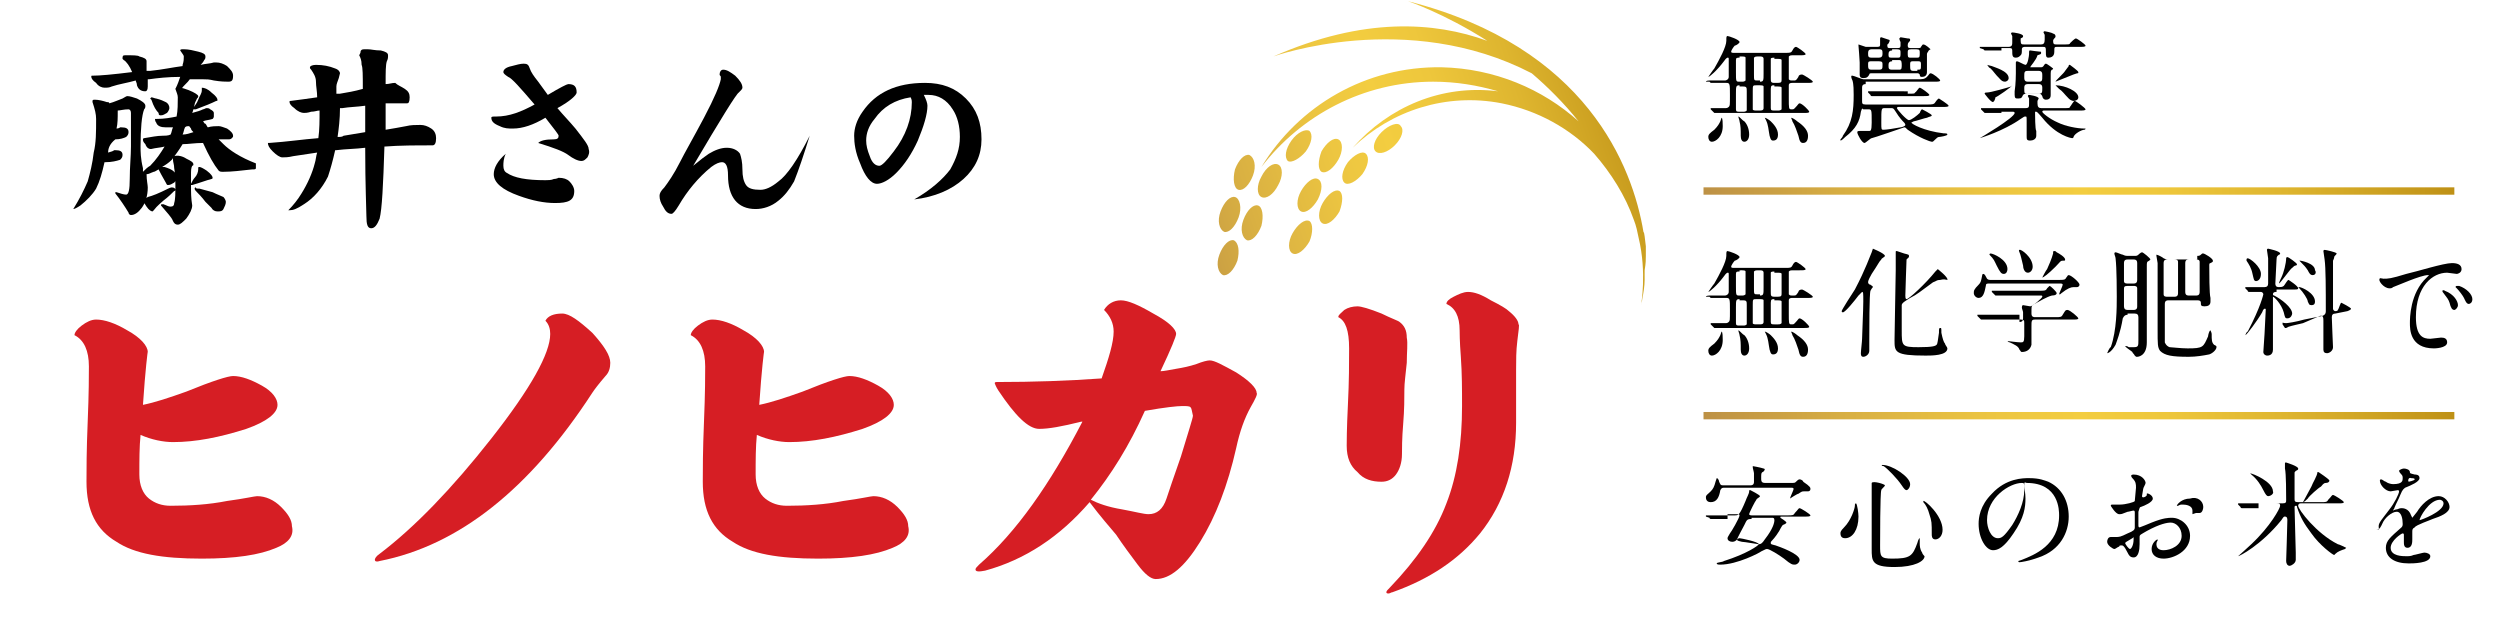 <svg xmlns="http://www.w3.org/2000/svg" xmlns:xlink="http://www.w3.org/1999/xlink" id="&#x30EC;&#x30A4;&#x30E4;&#x30FC;_1" x="0px" y="0px" width="208.1px" height="51.9px" viewBox="0 0 208.1 51.9" style="enable-background:new 0 0 208.1 51.9;" xml:space="preserve">
<style type="text/css">
	.st0{fill:#F7F6F5;}
	.st1{opacity:0.81;fill:#FFFFFF;}
	.st2{clip-path:url(#SVGID_00000152262496301594135270000016663231940569748376_);}
	.st3{fill:#FFFFFF;}
	
		.st4{fill:none;stroke:url(#SVGID_00000163773909794858515900000017584526301312241322_);stroke-width:0.612;stroke-miterlimit:10;}
	
		.st5{fill:none;stroke:url(#SVGID_00000019668731237564882450000001835009314914129802_);stroke-width:0.612;stroke-miterlimit:10;}
	.st6{fill:url(#SVGID_00000021826280155164343230000012544365078205759411_);}
	.st7{fill:url(#SVGID_00000016796995587862165450000016292894876728542612_);}
	.st8{fill:url(#SVGID_00000042008435632698465350000013054776966963816620_);}
	.st9{fill:url(#SVGID_00000112606107005789494940000003860501268434694049_);}
	.st10{fill:url(#SVGID_00000157294543948165929780000005892661136462159032_);}
	.st11{fill:url(#SVGID_00000124137455458037294220000014482197127896696222_);}
	.st12{fill:url(#SVGID_00000106851490565865865070000014770196012376480166_);}
	.st13{fill:url(#SVGID_00000046327698681811517080000013575942108281074568_);}
	.st14{fill:url(#SVGID_00000039135179432135322010000013933802287226443417_);}
	.st15{fill:url(#SVGID_00000170995438973668951760000001631044442311141798_);}
	.st16{fill:url(#SVGID_00000034780698266339335450000016709939435523227520_);}
	.st17{fill:url(#SVGID_00000105398605801304907780000007242095281240281732_);}
	.st18{fill:url(#SVGID_00000161619979061395441840000010144559216736534705_);}
	.st19{fill-rule:evenodd;clip-rule:evenodd;fill:#FFFFFF;stroke:#FFFFFF;stroke-width:1.238;stroke-miterlimit:10;}
	
		.st20{fill:none;stroke:url(#SVGID_00000176008512834436028320000013637049360327886258_);stroke-width:0.612;stroke-miterlimit:10;}
	
		.st21{fill:none;stroke:url(#SVGID_00000010285411694887300600000000695519039722837686_);stroke-width:0.612;stroke-miterlimit:10;}
	.st22{fill:url(#SVGID_00000088106963935483043540000017620308058393399460_);}
	.st23{fill:url(#SVGID_00000058557101402484831350000008381618239802881437_);}
	.st24{fill:url(#SVGID_00000014594766440508242120000004024038040630447284_);}
	.st25{fill:url(#SVGID_00000160871980718589276830000014540192421618103985_);}
	.st26{fill:url(#SVGID_00000163036535584618220970000004917085087688766344_);}
	.st27{fill:url(#SVGID_00000041274151572657109520000009085956097044097205_);}
	.st28{fill:url(#SVGID_00000048503412305418477110000017948261793120049799_);}
	.st29{fill:url(#SVGID_00000049205121137110078890000000823332879692495513_);}
	.st30{fill:url(#SVGID_00000015335964875487573570000018189285103445733506_);}
	.st31{fill:url(#SVGID_00000153665257016531809040000009928247267312129459_);}
	.st32{fill:url(#SVGID_00000072281990389062557620000017717277369961029541_);}
	.st33{fill:url(#SVGID_00000168813553401716684540000003670894344772749491_);}
	.st34{fill:url(#SVGID_00000060011627309007333890000000775295251708540831_);}
	.st35{fill:#D61E24;}
	.st36{fill:#C0252D;}
	.st37{clip-path:url(#SVGID_00000045590069817325174640000013116854661486882219_);}
	.st38{fill:#BA9B65;}
	.st39{fill:none;stroke:#BA9B65;stroke-linecap:round;stroke-linejoin:round;stroke-miterlimit:10;}
	.st40{fill:#EA5522;}
	.st41{fill:none;stroke:#EA5522;stroke-width:3;stroke-linecap:round;stroke-linejoin:round;}
	.st42{fill:none;stroke:#EA5522;stroke-width:3;stroke-linecap:round;stroke-linejoin:round;stroke-dasharray:0,7.396;}
	.st43{fill:#1A1A1A;}
	.st44{fill:#798132;}
	.st45{fill:#D9D9D9;}
	.st46{fill:none;stroke:url(#SVGID_00000059280797056074982040000007985924580876180876_);stroke-width:3;stroke-miterlimit:10;}
	.st47{fill:none;}
	.st48{fill:#ADA85A;}
	.st49{fill:url(#);}
	.st50{fill:#C29115;}
	.st51{fill:none;stroke:#FFFFFF;stroke-linecap:round;stroke-linejoin:round;stroke-miterlimit:10;}
	.st52{fill:none;stroke:#1D1C3F;stroke-linecap:round;stroke-linejoin:round;stroke-miterlimit:10;}
	.st53{fill:none;stroke:#AE975A;stroke-linecap:round;stroke-linejoin:round;stroke-miterlimit:10;}
	.st54{fill:#AE975A;}
	.st55{fill:none;stroke:#BA9B65;stroke-width:1.159;stroke-linecap:round;stroke-linejoin:round;stroke-miterlimit:10;}
	.st56{fill:none;stroke:#C29115;stroke-miterlimit:10;}
	.st57{fill:none;stroke:#231814;stroke-width:0.793;stroke-miterlimit:10;}
	.st58{fill:#231814;}
	.st59{fill:#FFFFFF;stroke:#C29115;stroke-width:1.5;stroke-miterlimit:10;}
	.st60{opacity:0.73;}
	.st61{fill:#FFFFFF;stroke:#FFFFFF;stroke-miterlimit:10;}
	.st62{fill:#FFFFFF;stroke:#FFFFFF;stroke-width:0.25;stroke-miterlimit:10;}
	.st63{fill:none;stroke:#FFFFFF;stroke-width:1.5;stroke-miterlimit:10;}
	.st64{opacity:0.88;fill:#EA5522;}
	.st65{opacity:0.53;}
	.st66{fill:#C29115;stroke:#FFFFFF;stroke-miterlimit:10;}
	.st67{fill:none;stroke:#FFFFFF;stroke-miterlimit:10;}
	.st68{fill:#FFFFFF;stroke:#C29115;stroke-miterlimit:10;}
</style>
<g>
	<g>
		<path d="M8.9,8.5c0.1,0,0.2,0,0.2,0.1c0.4-0.1,0.8-0.3,1.1-0.4C10.4,8.1,10.5,8,10.6,8c0.2,0,0.5,0.1,0.8,0.2    c0.4,0.2,0.7,0.4,0.7,0.6c0,0.1,0,0.2-0.1,0.3c-0.2,0.5-0.3,1.6-0.3,3.1c0,0.4,0,1,0.2,1.8c0,0.1,0,0.2,0,0.3    c0.2-0.2,0.4-0.4,0.6-0.5c0.5-0.5,0.9-1.1,1.2-1.6c-0.4,0.1-0.7,0.1-1.1,0.2c0,0-0.1,0-0.1,0c-0.1,0-0.3-0.1-0.4-0.4    c-0.2-0.2-0.2-0.3-0.2-0.4c0,0,0-0.1,0.1-0.1c0.6-0.1,1.1-0.2,1.5-0.2c0.2,0,0.5,0,0.7-0.1c0.1-0.2,0.1-0.4,0.2-0.6    c-0.3,0-0.4,0-0.6,0c-0.4,0-0.7-0.1-0.8-0.4c-0.1-0.1-0.1-0.3-0.1-0.3c0,0,0,0,0.1,0c0.7,0,1.2-0.1,1.7-0.2    c0.1-0.5,0.1-1.1,0.1-1.6c0-0.2-0.1-0.4-0.2-0.7c0-0.1,0.1-0.1,0.3-0.1c0.3,0,0.5,0.1,0.8,0.2c0.5,0.2,0.8,0.4,0.8,0.5    c0,0.1,0,0.1-0.1,0.2c-0.1,0.2-0.2,0.4-0.2,0.5c-0.1,0.3-0.1,0.5-0.2,0.7c0.4-0.1,0.7-0.2,0.9-0.3c0.1,0,0.2-0.1,0.3-0.1    c0.1,0,0.2,0,0.3,0.1c0.2,0.1,0.3,0.2,0.3,0.3s0,0.2,0,0.3c0,0.1-0.1,0.2-0.1,0.2c-0.3,0.1-0.6,0.1-0.8,0.2    c0.1,0.1,0.1,0.2,0.2,0.2c0.1,0.1,0.1,0.2,0.2,0.3c0,0,0,0,0,0c0.3-0.1,0.7-0.1,0.9-0.1c0.2,0,0.4,0.1,0.7,0.2    c0.3,0.2,0.5,0.4,0.5,0.6c0,0.1,0,0.1-0.1,0.2c-0.1,0.1-0.2,0.1-0.3,0.1h-0.8c0.1,0.1,0.3,0.3,0.4,0.4c0.5,0.5,1.4,1.1,2.7,1.6V14    c0,0.1-0.1,0.1-0.3,0.1c-0.9,0.1-1.7,0.2-2.4,0.2c-0.2,0-0.3,0-0.4-0.1c-0.4-0.5-0.8-1.2-1.3-2.3c-0.7,0-1.2,0.1-1.7,0.1    c-0.3,0.5-0.6,0.9-0.9,1.3c-0.3,0.3-0.5,0.4-0.8,0.6c0.1,0,0.1,0,0.2,0c0.3,0.1,0.6,0.2,0.8,0.4c0.1,0.1,0.2,0.3,0.2,0.5    c0,0.1-0.1,0.3-0.2,0.4c-0.2,0.1-0.3,0.2-0.5,0.2c-0.1,0-0.1,0-0.2-0.2c-0.1-0.2-0.3-0.5-0.6-1.1c0,0,0,0,0,0    c-0.2,0.1-0.3,0.2-0.4,0.2c-0.3,0.1-0.4,0.2-0.6,0.2c0,0.5,0.1,0.9,0.1,1.1c0,0.7-0.2,1.3-0.5,1.7c-0.3,0.4-0.6,0.6-0.9,0.6    c-0.1,0-0.2-0.1-0.2-0.2c-0.3-0.5-0.7-1.1-1.1-1.6c0,0,0,0,0-0.1c0,0,0,0,0.1,0c0.3,0.1,0.6,0.2,0.8,0.2c0.2,0,0.3-0.4,0.3-1.3    c0-1,0.1-1.9,0.1-2.7V9.4c0-0.2-0.1-0.3-0.2-0.3c-0.4,0-0.7,0.1-0.9,0.1c0,0.1,0,0.1,0,0.1c0,0.5,0,1-0.1,1.4    c0.2,0,0.3-0.1,0.3-0.1c0,0,0,0,0.1,0c0.4,0,0.6,0.1,0.6,0.4c0,0.2-0.1,0.3-0.2,0.4c-0.2,0.1-0.5,0.2-0.9,0.2    C9.1,12,9,12.4,9,12.7c0.3-0.1,0.4-0.1,0.5-0.2c0,0,0.1,0,0.1,0c0.4,0,0.6,0.1,0.6,0.4c0,0.2-0.1,0.3-0.2,0.4    c-0.3,0.1-0.7,0.2-1.2,0.2c0,0,0,0-0.1,0c-0.2,0.9-0.4,1.6-0.7,2.2c-0.3,0.5-0.8,1-1.3,1.4c-0.3,0.2-0.5,0.3-0.6,0.3    c0.5-0.8,0.9-1.6,1.2-2.3c0.2-0.7,0.4-1.5,0.5-2.4C8,11.9,8,11,8,9.9c0-0.4-0.1-0.8-0.3-1.4c0,0,0-0.1,0-0.1    c0-0.1,0.1-0.1,0.2-0.1C8.2,8.3,8.6,8.4,8.9,8.5z M11.6,4.7c0.4,0.1,0.6,0.2,0.6,0.4c0,0.2,0,0.5,0,0.8c0.1,0,0.2,0,0.3,0    c1-0.1,1.9-0.3,2.7-0.4c0,0,0-0.1,0-0.1c0.1-0.3,0.1-0.5,0.1-0.7c0-0.1-0.1-0.2-0.3-0.5c0-0.1,0.1-0.1,0.3-0.1    c0.4,0,0.8,0.1,1.2,0.2c0.4,0.1,0.6,0.2,0.6,0.4c0,0.1,0,0.2-0.1,0.3c-0.1,0.2-0.2,0.3-0.3,0.4c0.4-0.1,0.8-0.1,1.1-0.2    c0.1,0,0.2,0,0.2,0c0.3,0,0.6,0.1,0.9,0.3c0.3,0.3,0.5,0.5,0.5,0.8c0,0.4-0.1,0.5-0.4,0.5c-0.2,0-0.6,0-1.2-0.1    c-0.4-0.1-0.6-0.1-0.9-0.1c-0.4,0-0.8,0-1.1,0c-0.2,0.3-0.5,0.5-0.7,0.8c-0.1,0.1-0.2,0.1-0.3,0.1c-0.1,0-0.2,0-0.2-0.1    C14.8,7,14.9,6.7,15,6.4c-1,0-1.9,0.1-2.6,0.2c0,0-0.1,0-0.1,0c0,0.2,0,0.4,0,0.6c0,0.3-0.1,0.4-0.2,0.4c-0.4,0-0.6-0.2-0.7-0.5    c0-0.2-0.1-0.3-0.1-0.4C10.6,6.9,9.9,7,9.3,7.2C9.1,7.3,8.9,7.3,8.7,7.3C8.5,7.3,8.2,7.2,8,6.9C7.7,6.7,7.6,6.5,7.6,6.4    s0-0.1,0.1-0.1C8.3,6.3,9.4,6.2,11,6c-0.2-0.5-0.5-0.9-0.7-1c-0.1-0.1-0.1-0.1-0.1-0.1c0-0.2,0-0.3,0.2-0.3    C11.1,4.6,11.5,4.6,11.6,4.7z M14.6,15.8c0,0,0,0.1-0.1,0.1c-0.2,0.2-0.5,0.5-0.9,0.8c-0.2,0.2-0.5,0.4-0.8,0.8    c0,0-0.1,0.1-0.1,0.1c-0.1,0-0.3-0.1-0.5-0.4c-0.2-0.3-0.3-0.5-0.3-0.6c0-0.1,0-0.1,0.1-0.1s0.2,0,0.3-0.1    c0.4-0.1,0.9-0.3,1.7-0.7c0.2-0.1,0.3-0.1,0.3-0.1C14.5,15.6,14.6,15.7,14.6,15.8z M13,8.2c0.4,0.1,0.6,0.2,0.8,0.3    C14,8.6,14.1,8.8,14.1,9c0,0.1-0.1,0.3-0.2,0.4c-0.2,0.1-0.3,0.2-0.5,0.2c-0.1,0-0.2,0-0.2-0.2c-0.2-0.2-0.4-0.5-0.6-1.1    c0,0-0.1-0.1-0.1-0.1c0,0,0.1-0.1,0.1-0.1C12.7,8.1,12.9,8.2,13,8.2z M15.5,13.2c0.4,0.2,0.6,0.3,0.6,0.5c0,0,0,0.1-0.1,0.1    c-0.1,0.2-0.1,0.4-0.1,0.8c0,0.2,0,0.5,0,0.7c0.1-0.2,0.2-0.4,0.3-0.5c0.2-0.2,0.3-0.5,0.3-0.7c0-0.2,0-0.2,0.1-0.2    c0.1,0,0.3,0.1,0.6,0.3c0.4,0.3,0.5,0.5,0.5,0.6c0,0,0,0.1-0.1,0.1c-0.4,0.1-0.9,0.3-1.6,0.5c-0.1,0-0.1,0-0.1,0    c0,0.6,0,1.1,0.1,1.7c0,0.3-0.2,0.7-0.5,1.1c-0.3,0.3-0.5,0.5-0.7,0.5c-0.2,0-0.3-0.1-0.4-0.3c-0.1-0.3-0.5-0.7-1-1.3    c0-0.1,0-0.1,0.2-0.1c0.3,0.1,0.4,0.2,0.6,0.2c0.2,0,0.3-0.1,0.3-0.3c0.1-0.3,0.1-0.8,0.1-1.5c0-0.4,0-0.9-0.1-1.4    c0-0.3-0.1-0.5-0.1-0.7c0-0.1,0-0.2,0-0.2c0-0.1,0-0.1,0.1-0.1C14.8,12.9,15.2,13,15.5,13.2z M15.9,10.7c-0.1-0.1-0.1-0.2-0.2-0.2    c-0.1,0-0.2,0-0.3,0.1c-0.1,0.2-0.1,0.4-0.2,0.6c0.3,0,0.6-0.1,0.9-0.2C16,10.9,15.9,10.8,15.9,10.7z M17.6,7.7    c0.4,0.3,0.5,0.5,0.5,0.6c0,0.1,0,0.1-0.1,0.1c-0.4,0.2-0.9,0.4-1.7,0.7c-0.1,0-0.1,0-0.2,0h-0.1c0.2-0.3,0.4-0.5,0.5-0.8    c0.1-0.3,0.3-0.5,0.3-0.8c0-0.2,0-0.2,0-0.2C17,7.3,17.3,7.4,17.6,7.7z M16.6,15.7c0.4,0.1,0.7,0.2,1.1,0.3    c0.4,0.2,0.7,0.3,0.9,0.4c0.1,0.1,0.2,0.3,0.2,0.4c0,0.2-0.1,0.4-0.2,0.6c-0.1,0.2-0.3,0.2-0.5,0.2c-0.2,0-0.4-0.1-0.5-0.3    c-0.1-0.1-0.3-0.3-0.5-0.5c-0.3-0.4-0.6-0.7-0.7-0.8c-0.1-0.1-0.2-0.2-0.2-0.3c0,0,0-0.1,0.1-0.1C16.3,15.7,16.4,15.7,16.6,15.7z"></path>
		<path d="M33.7,7.4c0.3,0.2,0.4,0.4,0.4,0.7c0,0.4-0.1,0.5-0.2,0.5c-0.6,0-1.2,0-1.8,0c0,0.8,0,1.5,0,2.2c0.6-0.1,1.2-0.2,1.7-0.3    c0.4-0.1,0.8-0.1,1.2-0.1c0.3,0,0.6,0.1,0.9,0.3c0.3,0.2,0.4,0.5,0.4,0.8c0,0.4-0.1,0.6-0.3,0.6c-1.4,0-2.7,0-4,0.1    c-0.1,3.2-0.2,5.2-0.4,6c-0.2,0.5-0.4,0.8-0.7,0.8s-0.4-0.3-0.4-1c0-0.6-0.1-2.5-0.1-5.7c-0.8,0.1-1.6,0.1-2.4,0.2    c0,0-0.1,0-0.1,0c-0.2,0.9-0.4,1.6-0.6,2.2c-0.5,1-1.2,1.8-2,2.3c-0.6,0.4-0.9,0.5-1.2,0.5H24c0.4-0.4,0.8-0.9,1.1-1.4    c0.5-0.8,0.9-1.7,1.1-2.5c0.1-0.3,0.1-0.6,0.2-0.9c-0.7,0.1-1.3,0.2-2,0.3c-0.4,0.1-0.7,0.1-0.9,0.1c-0.2,0-0.5-0.2-0.8-0.5    c-0.3-0.3-0.4-0.5-0.4-0.7c0,0,0,0,0.1,0c1.5-0.1,2.8-0.3,4.1-0.4c0.1-0.7,0.1-1.5,0.1-2.3c-0.2,0-0.4,0.1-0.7,0.1    c-0.3,0.1-0.5,0.1-0.6,0.1c-0.2,0-0.5-0.1-0.8-0.4c-0.3-0.2-0.4-0.4-0.4-0.5c0-0.1,0-0.1,0.1-0.1c0.8-0.1,1.5-0.2,2.2-0.3    c0-0.5-0.1-0.9-0.1-1.3c0-0.4-0.2-0.7-0.4-1c-0.1-0.1-0.1-0.1-0.1-0.2c0-0.1,0.2-0.2,0.5-0.2c0.6,0,1.1,0.1,1.6,0.3    c0.3,0.1,0.4,0.3,0.4,0.4l-0.1,0.4c-0.1,0.3-0.2,0.5-0.2,0.7c0,0.2,0,0.4,0,0.6c0.1,0,0.2,0,0.3,0c0.6-0.1,1.2-0.2,1.9-0.4    c0-0.1,0-0.1,0-0.1c0-1,0-1.7-0.1-1.9c0-0.4-0.1-0.6-0.2-0.8L30,4.4c0-0.2,0.1-0.3,0.3-0.3c0.1,0,0.2,0,0.3,0    c0.3,0,0.6,0.1,1.1,0.1c0.4,0.1,0.6,0.2,0.6,0.4c0,0.2,0,0.3-0.1,0.5c-0.1,0.3-0.1,0.9-0.1,1.9c0.3,0,0.5-0.1,0.8-0.1    C33.1,7.1,33.4,7.2,33.7,7.4z M30.4,8.8c-0.7,0.1-1.3,0.1-1.9,0.2c-0.1,0-0.2,0-0.2,0c0,0.9-0.1,1.7-0.2,2.4c0.2,0,0.4,0,0.5-0.1    c0.6-0.1,1.2-0.2,1.8-0.3C30.4,10.4,30.4,9.6,30.4,8.8z"></path>
		<path d="M48.9,13.1c-0.2,0.2-0.3,0.3-0.5,0.3c-0.3,0-0.7-0.2-1.1-0.5c-0.4-0.3-1.2-0.6-2.5-1c0.2-0.2,0.6-0.3,1.3-0.3    c0.3,0,0.4-0.1,0.4-0.3c0-0.1-0.4-0.6-1.1-1.5c-1,0.6-1.9,0.9-2.7,0.9c-0.4,0-0.7,0-1.1-0.2c-0.5-0.2-0.7-0.4-0.7-0.7    c0-0.1,0.1-0.1,0.4-0.1c1.1,0,2.1-0.4,3.2-1c-1.2-1.4-1.9-2.2-2.2-2.3C42,6.2,41.9,6.1,41.9,6c0-0.2,0.2-0.4,0.7-0.5    c0.4-0.1,0.7-0.2,1-0.2c0.3,0,0.4,0.1,0.5,0.4c0.1,0.3,0.3,0.6,0.7,1.1c0.3,0.4,0.5,0.7,0.8,1.1c1-0.6,1.6-0.9,1.7-0.9    c0.5,0,0.7,0.2,0.7,0.7c0,0.2-0.5,0.7-1.6,1.3c0.5,0.6,1,1.1,1.5,1.7c0.7,0.9,1.1,1.4,1.1,1.7C49.1,12.7,49,12.9,48.9,13.1z     M46.2,16.9c-0.9,0-1.9-0.2-3-0.6c-1.4-0.5-2.1-1.1-2.1-1.8c0-0.5,0.3-1.1,1-1.7c-0.2,0.4-0.2,0.8-0.2,1c0,0.3,0.1,0.5,0.3,0.6    c0.6,0.4,1.6,0.6,3.2,0.6c0.2,0,0.5,0,0.7-0.1c0.2,0,0.4-0.1,0.4-0.1c0.4,0,0.7,0.1,0.9,0.3c0.2,0.2,0.4,0.5,0.4,0.8    C47.8,16.7,47.3,16.9,46.2,16.9z"></path>
		<path d="M66.1,15.1c-0.4,0.7-0.8,1.2-1.3,1.6c-0.6,0.5-1.3,0.7-1.9,0.7c-1.5,0-2.3-1-2.3-2.8c0-0.8-0.2-1.1-0.5-1.1    c-0.2,0-0.5,0.1-0.9,0.4c-1.1,0.9-2,2-2.7,3.2c-0.3,0.5-0.5,0.7-0.6,0.7c-0.3,0-0.5-0.2-0.7-0.6c-0.2-0.3-0.3-0.6-0.3-0.9    c0-0.2,0.1-0.4,0.4-0.7c0.3-0.4,0.8-1.1,1.3-2.1c0.4-0.8,1.1-2,2-3.7c0.9-1.7,1.3-2.7,1.4-3.2c0,0,0-0.1,0-0.2    c0-0.1-0.1-0.1-0.1-0.2c0-0.2,0.1-0.4,0.3-0.4c0.3,0,0.6,0.2,1,0.5c0.4,0.4,0.6,0.7,0.6,1c0,0.1-0.1,0.2-0.3,0.4    c-0.2,0.1-1.5,2.2-3.8,6.1c0.6-0.5,1-0.8,1.3-1c0.5-0.3,1-0.5,1.5-0.5c0.5,0,0.9,0.2,1.1,0.5c0.1,0.3,0.2,0.7,0.2,1.3    s0.1,1,0.3,1.3c0.2,0.3,0.6,0.4,1.2,0.4c0.4,0,0.9-0.2,1.5-0.7c0.7-0.5,1.6-1.8,2.6-3.8C66.9,12.9,66.5,14.1,66.1,15.1z"></path>
		<path d="M80.2,14.9c-1,0.9-2.4,1.5-4.1,1.7c1.4-0.8,2.4-1.7,3-2.5c0.5-0.9,0.8-1.7,0.8-2.7c0-0.9-0.2-1.7-0.6-2.3    c-0.5-0.8-1.2-1.2-2-1.2c-0.1,0-0.1,0-0.2,0c-0.1,0-0.2,0-0.2,0c0.2,0.4,0.3,0.7,0.3,0.9c0,0.7-0.3,1.7-0.8,2.9    c-0.5,1.1-1.1,2-1.8,2.7C74,15,73.4,15.3,73,15.3c-0.5,0-1-0.6-1.4-1.7c-0.4-0.9-0.5-1.7-0.5-2.3c0-0.6,0.2-1.3,0.7-2    c1.1-1.6,2.8-2.4,5.2-2.4c1.4,0,2.5,0.4,3.4,1.3c0.9,0.9,1.3,2,1.3,3.4C81.7,12.9,81.2,14,80.2,14.9z M75.8,8.1    c-1.3,0.2-2.3,0.8-3,1.8c-0.5,0.6-0.7,1.2-0.7,1.8c0,0.4,0.1,0.8,0.3,1.3c0.2,0.6,0.5,0.8,0.8,0.8c0.2,0,0.6-0.4,1.2-1.2    c1-1.3,1.5-2.7,1.5-4.1C75.9,8.4,75.9,8.3,75.8,8.1z"></path>
	</g>
	<g>
		<path d="M142,6.8C142,6.8,142,6.8,142,6.8C142,6.8,142,6.8,142,6.8c0-0.1,0.3-0.1,0.3-0.1c0.4,0,0.8,0,1.3,0    c0.1,0,0.3-0.1,0.3-0.3c0-0.4,0-1,0-1.4c0-0.2,0-0.2-0.1-0.2c0,0-0.1,0-0.3,0.3c-0.6,0.8-1.2,1.3-1.3,1.3c0,0,0,0,0,0    c0,0,0.4-0.6,0.5-0.7c0.4-0.7,1-1.8,1-2.3c0-0.3,0-0.4,0.1-0.4c0.1,0,1,0.3,1,0.5c0,0.1-0.3,0.3-0.4,0.3c-0.1,0.1-0.3,0.4-0.3,0.5    c0,0.1,0.1,0.1,0.3,0.1h4.2c0.4,0,0.5,0,0.6-0.2c0.1-0.2,0.2-0.3,0.3-0.3c0.1,0,0.8,0.5,0.8,0.6c0,0.1-0.2,0.1-0.5,0.1h-0.6    c-0.1,0-0.2,0-0.3,0.1c0,0.1,0,0.9,0,1.1c0,0.1,0,0.7,0,0.8c0.1,0.1,0.1,0.1,0.4,0.1c0.2,0,0.2,0,0.4-0.3c0-0.1,0.1-0.2,0.3-0.2    c0.1,0,0.9,0.5,0.9,0.6c0,0.1-0.2,0.1-0.5,0.1h-1.2c-0.1,0-0.3,0-0.3,0.2c0,0,0,0.9,0,1.1c0,0.8,0,0.9,0.2,0.9    c0.2,0,0.2,0,0.3-0.1c0.3-0.3,0.3-0.4,0.4-0.4c0.2,0,0.8,0.6,0.8,0.7c0,0.1-0.2,0.1-0.4,0.1h-6.6c-0.2,0-0.5,0-0.7,0    c0,0-0.2,0-0.2,0s0,0-0.1-0.1l-0.2-0.2c0,0,0,0,0-0.1s0,0,0,0c0,0,0.3,0,0.3,0c0.5,0,0.7,0,0.9,0c0.1,0,0.2,0,0.3-0.1    c0.1-0.1,0.1-0.1,0.1-1c0-0.9,0-1-0.3-1c-0.3,0-0.8,0-1.1,0c0,0-0.2,0-0.2,0s0,0-0.1-0.1L142,6.8z M142.5,11.8    c-0.2,0-0.3-0.2-0.3-0.4c0-0.2,0.1-0.3,0.5-0.6c0.3-0.3,0.4-0.5,0.5-0.7c0.1-0.3,0.1-0.3,0.1-0.3c0.1,0,0.1,0.5,0.1,0.7    C143.4,11.4,142.8,11.8,142.5,11.8z M144.8,7.1c-0.3,0-0.3,0.1-0.3,0.7c0,0.2,0,1.2,0,1.3c0,0.2,0.1,0.2,0.3,0.2h0.3    c0.1,0,0.2,0,0.3-0.1c0-0.1,0-1.4,0-1.6c0-0.3,0-0.4-0.3-0.4H144.8z M144.8,4.8c-0.2,0-0.3,0-0.3,0.2c0,0.1,0,0.9,0,1    c0,0.8,0,0.8,0.3,0.8h0.2c0.1,0,0.2,0,0.3-0.1c0-0.1,0-0.6,0-0.8c0-0.2,0-1,0-1.1c0-0.1-0.2-0.1-0.3-0.1H144.8z M145.6,11.2    c0,0.4-0.2,0.6-0.4,0.6c-0.2,0-0.3-0.2-0.3-0.5c0-0.5,0-0.8-0.1-1.2c0-0.1-0.1-0.3-0.1-0.4c0,0,0,0,0,0c0.1,0,0.3,0.3,0.5,0.4    C145.4,10.3,145.6,10.7,145.6,11.2z M146.5,9.2c0.1,0,0.3,0,0.3-0.2c0-0.1,0-0.9,0-1.1c0-0.1,0-0.6,0-0.7c0-0.1-0.2-0.1-0.3-0.1    h-0.3c-0.3,0-0.3,0-0.3,0.5c0,0.2,0,1.4,0,1.5c0,0.1,0.2,0.1,0.3,0.1H146.5z M146.5,6.8c0.3,0,0.3-0.1,0.3-0.7c0-0.1,0-1.1,0-1.2    c0-0.2-0.2-0.2-0.3-0.2h-0.2c-0.1,0-0.2,0-0.3,0.1c0,0.1,0,1.2,0,1.4c0,0.5,0,0.5,0.3,0.5H146.5z M148,11.2c0,0.4-0.2,0.5-0.4,0.5    c-0.1,0-0.2,0-0.3-0.4c-0.1-0.5-0.1-0.9-0.3-1.3c0,0-0.1-0.2-0.1-0.2c0,0,0,0,0,0c0.1,0,0.4,0.2,0.5,0.3    C147.6,10.3,148,10.7,148,11.2z M147.7,4.8c-0.1,0-0.3,0-0.3,0.1c0,0.1,0,1.4,0,1.6c0,0.3,0,0.4,0.3,0.4h0.3    c0.3,0,0.3-0.1,0.3-0.3c0-0.1,0-1.5,0-1.6c0-0.1-0.2-0.1-0.3-0.1H147.7z M147.7,7.1c-0.2,0-0.3,0-0.3,0.3v1.6    c0,0.2,0.1,0.2,0.3,0.2h0.3c0.1,0,0.2,0,0.3-0.1c0-0.1,0-0.8,0-0.9c0-0.2,0-0.9,0-0.9c0-0.1-0.2-0.1-0.3-0.1H147.7z M150.5,11.3    c0,0.1,0,0.6-0.4,0.6c-0.2,0-0.3-0.1-0.4-0.6c-0.1-0.3-0.3-0.9-0.5-1.2c0-0.1-0.1-0.2-0.1-0.3c0,0,0,0,0,0c0.1,0,0.4,0.2,0.5,0.3    C150.2,10.5,150.5,10.9,150.5,11.3z"></path>
		<path d="M155.3,7C155,7,155,7.2,155,7.3c0,0.2,0,0.9,0,1.1c0,0.2,0,0.3,0.3,0.3h5.1c0.4,0,0.6,0,0.7-0.2c0,0,0.2-0.3,0.3-0.3    c0,0,0.8,0.5,0.8,0.6c0,0.1-0.2,0.1-0.5,0.1h-3.6c-0.1,0-0.2,0-0.2,0.1c0,0.1,0.8,1,1,1c0.2,0,0.7-0.4,0.9-0.6    c0,0,0.1-0.3,0.2-0.3c0,0,0.8,0.4,0.8,0.5c0,0.1-0.2,0.1-0.4,0.2c-0.1,0-1,0.3-1.1,0.3c-0.2,0.1-0.2,0.1-0.2,0.1    c0,0.1,1,0.7,2.7,0.9c0.2,0,0.3,0,0.3,0.1s-0.6,0.2-0.7,0.2c-0.1,0-0.2,0.1-0.3,0.2c-0.2,0.2-0.2,0.2-0.3,0.2c-0.1,0-1-0.3-2-1    c-0.2-0.2-0.2-0.2-0.3-0.2c0,0-2.6,0.9-2.7,0.9s-0.5,0.4-0.6,0.4c-0.2,0-0.6-0.7-0.6-0.9c0-0.1,0.1-0.1,0.3-0.1c0.2,0,0.6,0,0.7,0    c0.1,0,0.2,0,0.2-0.7c0-1.1,0-1.1-0.3-1.1h-0.4C155,9,155,9,154.9,9.3c-0.1,0.8-0.4,1.4-1.3,2.1c-0.1,0.1-0.3,0.3-0.4,0.3    c0,0,0,0,0-0.1c0,0,0.2-0.2,0.2-0.3c0.8-1.1,0.9-2.1,0.9-3.4c0-0.3,0-0.9-0.1-1.2c-0.1-0.2-0.1-0.3-0.1-0.3c0-0.1,0-0.1,0.1-0.1    c0.1,0,0.8,0.3,0.9,0.3c0.1,0,0.3,0,0.3,0h4.2c0.4,0,0.6,0,0.8-0.2c0.2-0.2,0.2-0.3,0.3-0.3c0.2,0,0.8,0.5,0.8,0.6    c0,0.1-0.2,0.1-0.5,0.1H155.3z M155.8,6.1c-0.1,0-0.2,0-0.2,0.1c-0.1,0.2-0.2,0.3-0.5,0.3c-0.1,0-0.3,0-0.3-0.3c0-0.2,0-0.8,0-1    c0-0.2-0.1-1.4-0.1-1.4c0,0,0-0.1,0-0.1c0,0,0.6,0.2,0.6,0.2c0.2,0,0.3,0,0.4,0h0.6c0.2,0,0.2-0.1,0.2-0.2c0-0.1,0-0.2,0-0.3    c0,0,0-0.2,0-0.2c0-0.1,0.1-0.1,0.1-0.1c0,0,0.6,0.2,0.6,0.2c0,0,0.1,0,0.1,0.1c0,0-0.1,0.3-0.2,0.3c0,0,0,0.1,0,0.1    c0,0.2,0.1,0.2,0.2,0.2h0.6c0.2,0,0.3,0,0.3-0.2c0-0.1,0-0.2,0-0.3c0,0-0.1-0.2-0.1-0.3c0,0,0.1-0.1,0.1-0.1    c0.1,0,0.5,0.1,0.6,0.1c0.1,0,0.2,0,0.2,0.1c0,0.1,0,0.1-0.1,0.2c-0.1,0.1-0.1,0.2-0.1,0.3c0,0.2,0.1,0.2,0.3,0.2h0.5    c0.2,0,0.3,0,0.3-0.1c0.1-0.1,0.1-0.2,0.2-0.2c0.2,0,0.6,0.4,0.6,0.4c0,0-0.2,0.1-0.2,0.2c0,0-0.1,0.1-0.1,0.2c0,0.2,0,1.3,0,1.5    c0,0.3-0.2,0.4-0.4,0.4c-0.1,0-0.2,0-0.2-0.2c-0.1-0.1-0.1-0.1-0.2-0.1H155.8z M158.8,7.8c0.5,0,0.6,0,0.6-0.1    c0.1,0,0.3-0.4,0.4-0.4c0.1,0,0.8,0.5,0.8,0.6c0,0.1-0.2,0.1-0.5,0.1h-2.9c-0.6,0-1,0-1.2,0c0,0-0.2,0-0.2,0c0,0-0.1,0-0.1-0.1    l-0.2-0.2c0,0,0,0,0-0.1c0,0,0,0,0,0c0.1,0,0.4,0,0.4,0c0.5,0,0.9,0,1.3,0H158.8z M156.4,4.8c0.2,0,0.3-0.1,0.3-0.3    c0-0.3,0-0.4-0.3-0.4h-0.6c-0.2,0-0.3,0.1-0.3,0.3c0,0.3,0,0.4,0.3,0.4H156.4z M156.4,5.8c0.3,0,0.3-0.1,0.3-0.4    c0-0.2,0-0.3-0.3-0.3h-0.6c-0.2,0-0.3,0-0.3,0.2c0,0.4,0,0.5,0.3,0.5H156.4z M156.9,9c-0.3,0-0.3,0-0.3,1.2c0,0.6,0,0.6,0.2,0.6    s0.9-0.1,1.4-0.2c0.1,0,0.4-0.1,0.4-0.2c0,0,0-0.1-0.1-0.2c-0.1-0.1-0.4-0.4-0.7-0.9C157.6,9,157.6,9,157.4,9H156.9z M157.5,4.2    c-0.2,0-0.3,0.1-0.3,0.3c0,0.2,0,0.3,0.2,0.3h0.6c0.2,0,0.2-0.1,0.2-0.4c0-0.2,0-0.3-0.3-0.3H157.5z M157.5,5.1    c-0.2,0-0.3,0.1-0.3,0.3c0,0.3,0,0.4,0.3,0.4h0.6c0.1,0,0.2,0,0.2-0.3c0-0.3,0-0.5-0.2-0.5H157.5z M159.6,4.8    c0.2,0,0.2-0.1,0.2-0.4c0-0.2,0-0.3-0.3-0.3h-0.4c-0.3,0-0.3,0.1-0.3,0.3c0,0.3,0,0.4,0.2,0.4H159.6z M159.6,5.8    c0.3,0,0.3,0,0.3-0.4c0-0.2,0-0.3-0.2-0.3h-0.5c-0.2,0-0.2,0.1-0.2,0.3c0,0.4,0,0.5,0.3,0.5H159.6z"></path>
		<path d="M166.6,4.2c-0.9,0-1.1,0-1.2,0c0,0-0.2,0-0.2,0s0,0-0.1-0.1L164.8,4c0,0,0,0,0-0.1c0,0,0,0,0,0c0.1,0,0.4,0,0.4,0    c0.5,0,0.9,0,1.3,0h0.7c0.3,0,0.3-0.2,0.3-0.4c0-0.1,0-0.4,0-0.5c0,0-0.1-0.2-0.1-0.2c0,0,0-0.1,0.1-0.1c0.1,0,0.9,0.1,0.9,0.3    c0,0.1,0,0.1-0.2,0.2c0,0,0,0.1,0,0.2c0,0.3,0.1,0.3,0.3,0.3h1.4c0.2,0,0.3-0.1,0.3-0.4c0-0.1,0-0.3,0-0.4c0,0-0.1-0.2-0.1-0.2    c0,0,0-0.1,0.1-0.1c0,0,0.6,0.1,0.7,0.2c0.1,0,0.2,0.1,0.2,0.2c0,0.1,0,0.1-0.1,0.2c0,0-0.1,0.1-0.1,0.2c0,0.3,0.1,0.3,0.3,0.3    h0.5c0.5,0,0.6,0,0.6-0.1c0.1-0.1,0.4-0.4,0.5-0.4c0.1,0,0.8,0.5,0.8,0.6c0,0.1-0.2,0.1-0.5,0.1h-1.8c-0.3,0-0.3,0-0.3,0.4    c0,0.1,0,0.5-0.5,0.5c-0.2,0-0.2-0.2-0.2-0.4c0-0.5,0-0.5-0.3-0.5h-1.4c-0.1,0-0.3,0-0.3,0.2c0,0.3,0,0.4-0.1,0.5    c-0.1,0.1-0.2,0.2-0.4,0.2c-0.3,0-0.3-0.2-0.3-0.6c0-0.2-0.1-0.2-0.3-0.2H166.6z M166.6,9.4c-0.9,0-1.1,0-1.2,0c0,0-0.2,0-0.2,0    c0,0,0,0-0.1-0.1l-0.2-0.2c0,0,0,0,0-0.1c0,0,0,0,0,0c0.1,0,0.4,0,0.4,0c0.5,0,0.9,0,1.4,0h1.9c0.3,0,0.3-0.1,0.3-0.4    c0-0.2,0-0.3,0-0.4c0,0-0.1-0.2-0.1-0.2c0-0.1,0.1-0.1,0.1-0.1c0,0,0.8,0.1,0.8,0.3c0,0-0.1,0.2-0.1,0.2c0,0.1,0,0.2,0,0.2    c0,0.3,0.1,0.4,0.3,0.4h1.9c0.4,0,0.5,0,0.5-0.1c0.1-0.1,0.3-0.5,0.4-0.5c0.1,0,0.9,0.6,0.9,0.7s-0.2,0.1-0.5,0.1h-2.9    c-0.1,0-0.2,0-0.2,0.1c0,0.1,0.6,0.6,1.3,0.9c0.6,0.3,1.6,0.5,2.2,0.5c0.1,0,0.1,0,0.1,0c0,0.1-0.1,0.1-0.1,0.1    c-0.2,0-0.8,0.3-0.9,0.6c0,0.1-0.1,0.1-0.1,0.1c-0.1,0-1.3-0.2-2.5-1.7c-0.1-0.1-0.4-0.5-0.5-0.5c0,0,0,0-0.1,0c0,0,0,0,0,0.1    c0,0.1,0,1.4,0.1,1.5c0,0.1,0,0.3,0,0.4c0,0.3-0.3,0.4-0.5,0.4c-0.3,0-0.3-0.1-0.3-0.4c0-0.2,0-1.1,0-1.2c0-0.4,0-0.4-0.1-0.4    c-0.1,0-0.1,0-0.4,0.2c-1.4,1-3.4,1.6-3.4,1.6c0,0,0,0,0,0s2.9-1.7,2.9-2.1c0-0.1-0.1-0.1-0.2-0.1H166.6z M166,8.4    c0,0-0.1,0.1-0.1,0.1c-0.2,0-0.7-0.7-0.7-0.7c0-0.1,0.1-0.1,0.2-0.1c0.3,0,1.7-0.4,2-0.5c0,0,0.1-0.1,0.1-0.1s0,0,0,0    c0,0.1-1.3,1-1.4,1C166.1,8.2,166,8.4,166,8.4z M165.5,5.5C165.5,5.5,165.4,5.5,165.5,5.5c-0.1-0.1-0.1-0.1-0.1-0.1    s0.4,0.1,0.4,0.1c0.2,0.1,1.4,0.4,1.4,1c0,0.2-0.2,0.3-0.3,0.3c-0.2,0-0.3-0.1-0.4-0.2c-0.5-0.5-0.5-0.6-0.8-0.9    C165.7,5.7,165.5,5.6,165.5,5.5z M169.8,5.6c0.2,0,0.2,0,0.3-0.1c0.1-0.2,0.2-0.2,0.2-0.2c0.1,0,0.6,0.4,0.6,0.4    c0,0,0,0.1-0.1,0.1c-0.1,0.1-0.1,0.1-0.1,0.6c0,0.2,0,1.3,0,1.5c0,0.1,0,0.4-0.4,0.4c-0.2,0-0.3-0.2-0.3-0.3    c-0.1-0.2-0.2-0.2-0.3-0.2h-1c-0.1,0-0.2,0-0.3,0.1c-0.1,0.2-0.1,0.3-0.4,0.3c-0.2,0-0.3,0-0.3-0.3c0-0.1,0-0.2,0-0.3    c0.1-0.6,0.1-1.5,0.1-1.5c0-0.3,0-0.4,0-0.6c0,0,0-0.2,0-0.3c0-0.1,0.1-0.1,0.1-0.1c0.1,0,0.6,0.3,0.7,0.3c0.2,0,0.3-0.8,0.3-0.9    c0-0.3,0-0.3,0.1-0.3c0,0,0.7,0.1,0.8,0.1c0.1,0,0.1,0,0.1,0.1c0,0.1,0,0.1-0.3,0.2C169.5,5,169,5.5,169,5.6c0,0,0,0,0.1,0H169.8z     M169.7,7.8c0.3,0,0.3-0.1,0.3-0.5c0-0.3-0.2-0.3-0.3-0.3h-0.9c-0.1,0-0.3,0-0.3,0.3c0,0.5,0,0.5,0.3,0.5H169.7z M168.8,5.9    c-0.3,0-0.3,0.1-0.3,0.5c0,0.2,0,0.4,0.3,0.4h0.9c0.3,0,0.3-0.1,0.3-0.5c0-0.2,0-0.4-0.3-0.4H168.8z M171.1,6.8    C171.1,6.8,171.1,6.8,171.1,6.8c0-0.1,0.7-0.7,0.8-0.9c0,0,0.3-0.4,0.3-0.4c0-0.1,0-0.1,0.1-0.1c0,0,0.7,0.5,0.7,0.6    c0,0.1,0,0.1-0.1,0.1c0,0-0.3,0.1-0.3,0.1C172.6,6.2,171.1,6.8,171.1,6.8z M171.1,7.1C171.1,7.1,171.1,7.1,171.1,7.1    c0.8,0,1.9,0.5,1.9,1c0,0.2-0.2,0.3-0.4,0.3c0,0-0.2,0-0.4-0.2c-0.4-0.4-0.5-0.6-0.8-0.8C171.4,7.4,171.1,7.1,171.1,7.1z"></path>
		<path d="M142,24.7C142,24.6,142,24.6,142,24.7C142,24.6,142,24.6,142,24.7c0-0.1,0.3-0.1,0.3-0.1c0.4,0,0.8,0,1.3,0    c0.1,0,0.3-0.1,0.3-0.3c0-0.4,0-1,0-1.4c0-0.2,0-0.2-0.1-0.2c0,0-0.1,0-0.3,0.3c-0.6,0.8-1.2,1.3-1.3,1.3c0,0,0,0,0,0    c0,0,0.4-0.6,0.5-0.7c0.4-0.7,1-1.8,1-2.3c0-0.3,0-0.4,0.1-0.4c0.1,0,1,0.3,1,0.5c0,0.1-0.3,0.3-0.4,0.3c-0.1,0.1-0.3,0.4-0.3,0.5    c0,0.1,0.1,0.1,0.3,0.1h4.2c0.4,0,0.5,0,0.6-0.2c0.1-0.2,0.2-0.3,0.3-0.3c0.1,0,0.8,0.5,0.8,0.6c0,0.1-0.2,0.1-0.5,0.1h-0.6    c-0.1,0-0.2,0-0.3,0.1c0,0.1,0,0.9,0,1.1c0,0.1,0,0.7,0,0.8c0.1,0.1,0.1,0.1,0.4,0.1c0.2,0,0.2,0,0.4-0.3c0-0.1,0.1-0.2,0.3-0.2    c0.1,0,0.9,0.5,0.9,0.6c0,0.1-0.2,0.1-0.5,0.1h-1.2c-0.1,0-0.3,0-0.3,0.2c0,0,0,0.9,0,1.1c0,0.8,0,0.9,0.2,0.9    c0.2,0,0.2,0,0.3-0.1c0.3-0.3,0.3-0.4,0.4-0.4c0.2,0,0.8,0.6,0.8,0.7c0,0.1-0.2,0.1-0.4,0.1h-6.6c-0.2,0-0.5,0-0.7,0    c0,0-0.2,0-0.2,0s0,0-0.1-0.1l-0.2-0.2c0,0,0,0,0-0.1s0,0,0,0c0,0,0.3,0,0.3,0c0.5,0,0.7,0,0.9,0c0.1,0,0.2,0,0.3-0.1    c0.1-0.1,0.1-0.1,0.1-1c0-0.9,0-1-0.3-1c-0.3,0-0.8,0-1.1,0c0,0-0.2,0-0.2,0s0,0-0.1-0.1L142,24.7z M142.5,29.6    c-0.2,0-0.3-0.2-0.3-0.4c0-0.2,0.1-0.3,0.5-0.6c0.3-0.3,0.4-0.5,0.5-0.7c0.1-0.3,0.1-0.3,0.1-0.3c0.1,0,0.1,0.5,0.1,0.7    C143.4,29.2,142.8,29.6,142.5,29.6z M144.8,24.9c-0.3,0-0.3,0.1-0.3,0.7c0,0.2,0,1.2,0,1.3c0,0.2,0.1,0.2,0.3,0.2h0.3    c0.1,0,0.2,0,0.3-0.1c0-0.1,0-1.4,0-1.6c0-0.3,0-0.4-0.3-0.4H144.8z M144.8,22.6c-0.2,0-0.3,0-0.3,0.2c0,0.1,0,0.9,0,1    c0,0.8,0,0.8,0.3,0.8h0.2c0.1,0,0.2,0,0.3-0.1c0-0.1,0-0.6,0-0.8c0-0.2,0-1,0-1.1c0-0.1-0.2-0.1-0.3-0.1H144.8z M145.6,29    c0,0.4-0.2,0.6-0.4,0.6c-0.2,0-0.3-0.2-0.3-0.5c0-0.5,0-0.8-0.1-1.2c0-0.1-0.1-0.3-0.1-0.4c0,0,0,0,0,0c0.1,0,0.3,0.3,0.5,0.4    C145.4,28.1,145.6,28.5,145.6,29z M146.5,27c0.1,0,0.3,0,0.3-0.2c0-0.1,0-0.9,0-1.1c0-0.1,0-0.6,0-0.7c0-0.1-0.2-0.1-0.3-0.1h-0.3    c-0.3,0-0.3,0-0.3,0.5c0,0.2,0,1.4,0,1.5c0,0.1,0.2,0.1,0.3,0.1H146.5z M146.5,24.6c0.3,0,0.3-0.1,0.3-0.7c0-0.1,0-1.1,0-1.2    c0-0.2-0.2-0.2-0.3-0.2h-0.2c-0.1,0-0.2,0-0.3,0.1c0,0.1,0,1.2,0,1.4c0,0.5,0,0.5,0.3,0.5H146.5z M148,29c0,0.4-0.2,0.5-0.4,0.5    c-0.1,0-0.2,0-0.3-0.4c-0.1-0.5-0.1-0.9-0.3-1.3c0,0-0.1-0.2-0.1-0.2c0,0,0,0,0,0c0.1,0,0.4,0.2,0.5,0.3    C147.6,28.1,148,28.5,148,29z M147.7,22.6c-0.1,0-0.3,0-0.3,0.1c0,0.1,0,1.4,0,1.6c0,0.3,0,0.4,0.3,0.4h0.3c0.3,0,0.3-0.1,0.3-0.3    c0-0.1,0-1.5,0-1.6c0-0.1-0.2-0.1-0.3-0.1H147.7z M147.7,24.9c-0.2,0-0.3,0-0.3,0.3v1.6c0,0.2,0.1,0.2,0.3,0.2h0.3    c0.1,0,0.2,0,0.3-0.1c0-0.1,0-0.8,0-0.9c0-0.2,0-0.9,0-0.9c0-0.1-0.2-0.1-0.3-0.1H147.7z M150.5,29.1c0,0.1,0,0.6-0.4,0.6    c-0.2,0-0.3-0.1-0.4-0.6c-0.1-0.3-0.3-0.9-0.5-1.2c0-0.1-0.1-0.2-0.1-0.3c0,0,0,0,0,0c0.1,0,0.4,0.2,0.5,0.3    C150.2,28.3,150.5,28.7,150.5,29.1z"></path>
		<path d="M155.7,24.2c-0.1,0.2-0.1,3.3-0.1,4.1c0,0.1,0,0.8,0,0.9c0,0.3-0.3,0.5-0.5,0.5s-0.2-0.2-0.2-0.3c0-0.2,0.1-1,0.1-1.2    c0-0.3,0.1-2.4,0.1-3.1c0-0.7,0-0.8-0.1-0.8c0,0-0.1,0.1-0.3,0.3c-0.3,0.4-1.1,1.4-1.3,1.4c0,0-0.1,0-0.1-0.1s0.9-1.5,1.1-1.8    c0.9-1.7,1.3-2.9,1.4-3.1c0.1-0.3,0.1-0.3,0.1-0.3c0,0,1,0.4,1,0.6c0,0.1-0.3,0.2-0.3,0.3c-0.2,0.2-0.2,0.3-0.8,1.2    c-0.1,0.2-0.3,0.5-0.3,0.7c0,0.1,0.1,0.2,0.2,0.2c0.1,0.1,0.2,0.1,0.2,0.2C155.8,24,155.7,24.2,155.7,24.2z M161.5,23.3    c-0.3,0-0.3,0.1-0.6,0.2c-1.1,0.8-1.3,1-1.9,1.3c-0.3,0.2-0.7,0.4-0.7,0.6c0,0.1,0,1.8,0,2.1c0,1.3,0,1.4,1.4,1.4    c1.2,0,1.4-0.1,1.5-0.2c0.1-0.1,0.1-0.4,0.2-1c0-0.3,0-0.4,0.1-0.4c0.1,0,0.1,0,0.1,0.4c0.1,0.5,0.2,0.8,0.3,0.9    c0,0.1,0.2,0.3,0.2,0.4c0,0.6-1.3,0.6-1.8,0.6c-2.6,0-2.6-0.3-2.6-1.3c0-0.9,0.1-5,0.1-5.8c0-0.7,0-0.9,0-1.1c0,0,0-0.3,0-0.4    c0-0.1,0-0.1,0.1-0.1c0,0,0.3,0.1,0.6,0.2c0.4,0.1,0.4,0.1,0.4,0.2c0,0,0,0.1,0,0.1c-0.1,0.1-0.1,0.1-0.2,0.2c0,0.2-0.1,2.5-0.1,3    c0,0.1,0,0.3,0.1,0.3c0.2,0,1.6-1.3,2.4-2.3c0,0,0.2-0.2,0.2-0.2s0.9,0.7,0.8,0.9C161.7,23.2,161.6,23.3,161.5,23.3z"></path>
		<path d="M171.4,23.3c0.4,0,0.5,0,0.6-0.2c0.1-0.1,0.1-0.2,0.2-0.2c0.2,0,0.9,0.6,0.9,0.8c0,0.1-0.1,0.2-0.2,0.2c0,0-0.3,0-0.3,0    c-0.2,0-0.5,0.1-1,0.5c-0.1,0.1-0.1,0.1-0.2,0.1c0,0,0,0,0,0c0-0.1,0.3-0.7,0.3-0.8c0-0.1-0.1-0.1-0.3-0.1h-5.8    c-0.2,0-0.3,0-0.3,0.2c-0.1,0.5-0.2,1-0.6,1c-0.2,0-0.4-0.2-0.4-0.4c0-0.2,0-0.3,0.4-0.7c0.2-0.2,0.2-0.3,0.3-0.8    c0,0,0-0.1,0.1-0.1c0.1,0,0.2,0.2,0.3,0.4c0.1,0.1,0.2,0.1,0.3,0.1H171.4z M168.1,26.8c0.1,0,0.3,0,0.3-0.3c0-0.1,0-0.3,0-0.5    c0-0.1-0.1-0.3-0.1-0.4c0,0,0-0.2,0.1-0.2c0.1,0,0.5,0.1,0.6,0.1c0.2,0,1-0.7,1-0.8c0-0.1,0-0.1-0.2-0.1h-2.3c-0.2,0-0.9,0-1.2,0    c0,0-0.2,0-0.2,0c0,0,0,0-0.1-0.1l-0.2-0.2c0,0,0,0,0-0.1s0,0,0,0c0.1,0,0.4,0,0.4,0c0.3,0,0.8,0,1.4,0h2.2c0.4,0,0.5,0,0.6-0.2    c0.1-0.1,0.2-0.2,0.2-0.2c0.1,0,0.6,0.5,0.6,0.6s-0.1,0.2-0.4,0.2c-0.4,0.1-1.1,0.5-1.6,0.8c-0.1,0.1-0.1,0.1-0.1,0.7    c0,0.3,0.2,0.3,0.3,0.3h1.7c0.4,0,0.5,0,0.6-0.2c0.2-0.3,0.2-0.4,0.4-0.4c0.2,0,0.9,0.6,0.9,0.7c0,0.1-0.2,0.1-0.5,0.1h-3.1    c-0.3,0-0.3,0.1-0.3,0.6c0,0.7,0,1.3,0,1.5c-0.1,0.4-0.4,0.6-0.8,0.6c-0.1,0-0.1-0.1-0.2-0.2c-0.1-0.3-0.4-0.4-0.8-0.6    c-0.1,0-0.2-0.1-0.2-0.1c0,0,0.1,0,0.1,0c0,0,0.8,0.1,1,0.1c0.2,0,0.3,0,0.3-0.5c0-0.2,0-0.9,0-1.1c0-0.2,0-0.3-0.3-0.3h-1.9    c-0.2,0-0.9,0-1.2,0c0,0-0.2,0-0.2,0c0,0,0,0-0.1-0.1l-0.2-0.2c0,0,0,0,0-0.1s0,0,0,0c0.1,0,0.4,0,0.4,0c0.3,0,0.8,0,1.4,0H168.1z     M165.7,21.1c0.2,0,1.4,0.5,1.4,1.3c0,0.2-0.1,0.4-0.3,0.4c-0.2,0-0.3-0.1-0.6-0.7c-0.2-0.4-0.2-0.5-0.6-0.9    C165.6,21.2,165.6,21.1,165.7,21.1C165.6,21.1,165.7,21.1,165.7,21.1z M169.2,22.2c0,0.3-0.2,0.5-0.4,0.5c-0.3,0-0.4-0.4-0.4-0.6    c-0.1-0.4-0.2-0.9-0.3-1.1c0,0-0.1-0.2,0-0.2C168.2,20.7,169.2,21.4,169.2,22.2z M171.9,21.6c0,0.1,0,0.1-0.2,0.1    c-0.2,0-0.2,0.1-0.6,0.5c-0.6,0.6-1,0.9-1.1,0.9c0,0,0,0,0,0c0,0,0.3-0.6,0.4-0.7c0.1-0.2,0.4-0.9,0.5-1.3c0-0.2,0-0.2,0.1-0.2    c0.1,0,0.1,0,0.2,0.1C171.4,21.1,171.9,21.4,171.9,21.6z"></path>
		<path d="M177.1,26.2c-0.2,0-0.3,0.1-0.4,0.3c-0.2,1.2-0.5,1.9-0.6,2.2c-0.4,0.7-0.7,0.7-0.7,0.7c0,0,0.2-0.5,0.3-0.5    c0.5-1.4,0.5-3.3,0.5-4.2c0-0.3,0-2.4-0.1-3.2c0-0.1-0.1-0.3-0.1-0.4c0,0,0-0.1,0.1-0.1c0.1,0,0.5,0.2,0.6,0.2    c0.2,0.1,0.3,0.1,0.4,0.1h0.6c0.1,0,0.2,0,0.3-0.1c0,0,0.2-0.2,0.3-0.2c0.1,0,0.7,0.5,0.7,0.6c0,0-0.1,0.1-0.1,0.1    c-0.2,0.1-0.2,0.1-0.2,0.5c0,0.2,0,1.2,0,1.4c0,0.1,0,3.3,0,4.2c0,0.1,0,0.6,0,0.7c0,1.2-0.8,1.2-0.8,1.2c-0.1,0-0.1,0-0.2-0.1    c-0.1-0.2-0.2-0.2-0.2-0.3c-0.1-0.1-0.6-0.4-0.6-0.5c0,0,0,0,0,0c0,0,0.2,0,0.3,0.1c0.1,0,0.3,0,0.4,0c0.4,0,0.4-0.1,0.4-0.6    c0,0,0-1.9,0-1.9c0-0.2-0.1-0.3-0.3-0.3H177.1z M177.1,23.8c-0.3,0-0.3,0.1-0.3,0.3c0,0.2,0,1.2,0,1.4c0,0.2,0.1,0.3,0.3,0.3h0.5    c0.3,0,0.3-0.2,0.3-0.3c0-0.1,0-1.5,0-1.5c0-0.2-0.2-0.2-0.3-0.2H177.1z M177.1,21.6c-0.1,0-0.3,0-0.3,0.3v1.5    c0,0.2,0.2,0.2,0.3,0.2h0.5c0.1,0,0.3,0,0.3-0.3v-1.4c0-0.3-0.2-0.3-0.3-0.3H177.1z M182.9,21.3c0.1,0,0.2,0,0.3-0.1    c0.1-0.1,0.1-0.1,0.2-0.1c0.1,0,0.8,0.4,0.8,0.6c0,0.1,0,0.1-0.2,0.2c-0.1,0-0.1,0.1-0.1,0.2c0,0.5,0,2.4,0.1,2.7    c0,0.1,0,0.2,0,0.3c0,0.3-0.2,0.4-0.5,0.4c-0.3,0-0.3-0.1-0.3-0.3c0-0.2-0.2-0.2-0.3-0.2h-2.4c-0.1,0-0.3,0-0.3,0.3    c0,0.4,0,3.1,0,3.2c0,0,0.1,0.3,0.4,0.4c0.2,0,0.9,0.1,1.5,0.1c1.3,0,1.3-0.1,1.7-1c0-0.1,0.1-0.5,0.2-0.5c0,0,0.1,0.2,0.1,0.3    c0,0.5,0,0.7,0.2,0.9c0.2,0.1,0.2,0.1,0.2,0.2c0,0.2-0.3,0.5-0.6,0.6c-0.5,0.1-1.1,0.2-1.7,0.2c-1.4,0-2-0.1-2.4-0.5    c-0.2-0.3-0.2-0.5-0.2-1.8c0-0.9,0-4.9,0-5.5c0-0.1-0.1-0.5-0.1-0.6c0,0,0-0.1,0-0.1c0.1,0,0.5,0.2,0.6,0.3    c0.2,0.1,0.3,0.1,0.4,0.1H182.9z M180.4,21.6c-0.1,0-0.3,0-0.3,0.3c0,0.3,0,2.5,0,2.6c0,0.2,0.2,0.2,0.3,0.2h0.6    c0.1,0,0.3,0,0.3-0.3c0-0.3,0-2.5,0-2.6c0-0.2-0.2-0.2-0.3-0.2H180.4z M182.2,21.6c-0.1,0-0.3,0-0.3,0.3v2.4    c0,0.3,0.2,0.3,0.3,0.3h0.6c0.1,0,0.3,0,0.3-0.3c0-0.2,0-1.4,0-1.5c0-0.2,0-1,0-1c0-0.2-0.2-0.2-0.3-0.2H182.2z"></path>
		<path d="M189.5,24.3c-0.1,0-0.3,0-0.3,0.2c0,0,0,0.1,0.1,0.1c0.6,0.3,1.5,1,1.5,1.5c0,0.1-0.1,0.4-0.4,0.4c-0.2,0-0.2-0.1-0.3-0.5    c-0.2-0.7-0.8-1.3-0.9-1.3c0,0,0,0,0,0.2c0,0.2,0,1.4,0,1.6c0,0.4,0,2.2,0,2.6c0,0.5-0.4,0.5-0.5,0.5c-0.1,0-0.3-0.1-0.3-0.3    c0-0.2,0.1-1.3,0.1-1.5c0-0.1,0.1-1.9,0.1-2c0-0.1,0-0.1-0.1-0.1c0,0-0.1,0-0.2,0.3c-0.4,0.7-1.3,1.9-1.4,1.9c0,0,0,0,0,0    c0,0,0.1-0.3,0.2-0.3c1.1-2.1,1.3-3.1,1.3-3.1c0-0.1-0.1-0.2-0.2-0.2c-0.2,0-0.7,0-0.9,0c0,0-0.1,0-0.1,0c0,0-0.1,0-0.1-0.1    l-0.2-0.2c0,0,0,0,0-0.1s0,0,0,0c0,0,0.3,0,0.4,0c0.2,0,1.1,0,1.2,0c0.2,0,0.3-0.1,0.3-0.3c0-0.6,0-1.6,0-2.1    c0-0.1-0.1-0.6-0.1-0.7c0,0,0-0.1,0.1-0.1c0,0,1,0.2,1,0.4c0,0,0,0.1-0.1,0.1c-0.1,0.1-0.2,0.1-0.2,0.4c0,0-0.1,1.9-0.1,2    c0,0.3,0.2,0.3,0.3,0.3c0.1,0,0.3,0,0.4-0.1c0.1-0.1,0.3-0.5,0.4-0.5c0,0,0.8,0.5,0.8,0.7c0,0.1-0.1,0.1-0.4,0.1H189.5z     M187.8,23.4c-0.2,0-0.2-0.2-0.3-0.6c-0.1-0.5-0.3-0.8-0.5-1.1c0,0,0,0,0-0.1c0,0,0-0.1,0.1-0.1c0.2,0,1.1,0.7,1.1,1.3    C188.2,23.3,187.9,23.4,187.8,23.4z M189.7,23.6C189.7,23.6,189.7,23.6,189.7,23.6c0-0.1,0.2-0.5,0.2-0.5c0.2-0.4,0.4-1.2,0.4-1.6    c0,0,0-0.1,0.1-0.1c0.1,0,0.8,0.5,0.8,0.6c0,0.1-0.1,0.1-0.1,0.1c-0.1,0-0.2,0.1-0.3,0.2C190.7,22.3,189.8,23.6,189.7,23.6z     M191.7,26.9c-0.4,0.1-0.9,0.2-1.2,0.3c0,0-0.2,0.1-0.2,0.1c0,0,0,0-0.1,0L190,27c0,0,0,0,0-0.1s0,0,0.3,0c0.1,0,0.8-0.1,1.5-0.3    l1.5-0.3c0.3-0.1,0.3-0.3,0.3-0.4c0-1.8,0-3.6-0.1-4.3c0-0.1-0.1-0.6-0.1-0.7c0,0,0-0.1,0.1-0.1c0.1,0,1,0.2,1,0.3    c0,0.1-0.2,0.2-0.2,0.3c0,0.1-0.1,0.3-0.1,0.3c0,0,0,1.6,0,1.8c0,0.4,0,1.9,0,2.2c0,0.1,0.1,0.2,0.2,0.2c0,0,0.2,0,0.2-0.1    c0.1-0.1,0.2-0.6,0.3-0.6c0,0,0.8,0.4,0.8,0.5c0,0.1-0.3,0.2-0.3,0.2l-1,0.2c-0.2,0-0.3,0.1-0.3,0.3c0,0.4,0.1,2.3,0.1,2.5    c0,0.3-0.3,0.5-0.5,0.5c-0.2,0-0.3-0.1-0.3-0.3c0-0.1,0-0.5,0-0.6c0-0.4,0-1.5,0-1.8c0-0.2,0-0.5-0.3-0.4L191.7,26.9z M192.4,25.4    c-0.2,0-0.2-0.1-0.3-0.3c0-0.2-0.4-0.8-0.7-1.1c0,0-0.1-0.1-0.1-0.1c0,0,0,0,0.1,0c0.2,0,1.3,0.5,1.3,1.2    C192.7,25.4,192.5,25.4,192.4,25.4z M192.5,22.9c-0.2,0-0.3-0.2-0.4-0.4c-0.2-0.3-0.3-0.4-0.6-0.7c0,0-0.1-0.1-0.1-0.1s0,0,0.1,0    c0,0,1.2,0.2,1.2,0.8C192.8,22.6,192.8,22.9,192.5,22.9z"></path>
		<path d="M198.4,23.2c0.4,0,0.6,0,1.9-0.4c0.9-0.2,3.1-0.9,3.8-0.9c0.4,0,0.8,0.1,0.8,0.5c0,0.3-0.3,0.4-0.4,0.4    c-0.1,0-0.7-0.1-0.8-0.1c-1.2,0-2.6,1.1-2.6,3.7c0,1.6,0.6,1.8,1.2,1.8c0.1,0,0.8-0.1,0.9-0.1c0.3,0,0.5,0.1,0.5,0.4    c0,0.5-1.1,0.5-1.1,0.5c-2,0-2-1.6-2-2.1c0-0.4,0-2.5,1.4-3.8c0,0,0.2-0.2,0.2-0.2s0,0-0.1,0c-0.6,0-2.6,0.9-2.9,1    c-0.1,0.1-0.2,0.1-0.3,0.1c-0.5,0-1-0.7-0.8-0.8C198,23.1,198.3,23.2,198.4,23.2z M204.6,25.4c0,0.2-0.2,0.4-0.3,0.4    c-0.2,0-0.3-0.2-0.4-0.6c-0.1-0.3-0.2-0.4-0.5-0.8c0,0-0.1-0.1-0.1-0.2c0,0,0.1-0.1,0.2,0C204.3,24.5,204.6,25.1,204.6,25.4z     M205.8,24.9c0,0.3-0.2,0.4-0.3,0.4c-0.2,0-0.3-0.3-0.4-0.5c-0.1-0.2-0.4-0.6-0.6-0.8c0,0-0.1-0.1-0.1-0.1c0-0.1,0.1-0.1,0.1-0.1    c0.1,0,0.2,0,0.2,0C205.3,24,205.8,24.5,205.8,24.9z"></path>
		<path d="M143.8,43.2c-0.9,0-1.1,0-1.2,0c0,0-0.2,0-0.2,0c0,0-0.1,0-0.1-0.1L142,43c0,0,0,0,0-0.1c0,0,0,0,0,0c0.1,0,0.4,0,0.4,0    c0.5,0,0.9,0,1.3,0h0.7c0.3,0,0.4,0,0.9-1.2c0.1-0.3,0.3-0.6,0.3-0.8c0-0.1,0-0.1,0.1-0.1c0,0,0.8,0.4,0.8,0.5    c0,0.1-0.3,0.2-0.3,0.3c-0.1,0.1-0.6,1.1-0.6,1.2c0,0.1,0.2,0.1,0.2,0.1h3c0.4,0,0.5,0,0.6-0.2c0.3-0.3,0.3-0.4,0.4-0.4    c0.1,0,0.9,0.5,0.9,0.6c0,0.1-0.2,0.1-0.5,0.1h-1.9c-0.1,0-0.1,0-0.1,0.1c0,0,0.5,0.3,0.5,0.4c0,0.1-0.3,0.2-0.3,0.2    c-0.1,0.1-0.3,0.5-0.3,0.5c-0.3,0.5-0.6,0.8-0.6,0.8c-0.1,0.1-0.1,0.1-0.1,0.2c0,0.1,0,0.1,0.4,0.2c0.3,0.1,2,0.7,2,1.2    c0,0.2-0.2,0.4-0.4,0.4c-0.2,0-0.3,0-0.9-0.5c-0.4-0.3-1.2-0.8-1.4-0.8c-0.1,0-0.1,0-0.5,0.2c-0.1,0.1-2,1.1-3.4,1.1    c-0.1,0-0.3,0-0.3-0.1s0.5-0.1,0.6-0.2c1.9-0.6,2.9-1.3,2.9-1.4c0-0.2-1.5-0.5-1.6-0.5c0,0-0.1,0-0.2,0.1    c-0.1,0.1-0.2,0.2-0.4,0.2c-0.2,0-0.4-0.1-0.4-0.3c0-0.1,0.1-0.2,0.2-0.4c0.1-0.1,0.8-1.3,0.8-1.5c0-0.1-0.1-0.1-0.2-0.1H143.8z     M149,40.2c0.4,0,0.4,0,0.5-0.1s0.2-0.2,0.3-0.2s0.3,0.1,0.3,0.2c0.6,0.4,0.6,0.5,0.6,0.6c0,0.2-0.2,0.2-0.2,0.2c0,0-0.2,0-0.3,0    c-0.2,0-0.2,0-0.5,0.2c-0.1,0-0.7,0.4-0.7,0.4l0,0c0-0.1,0.3-0.7,0.3-0.8s-0.1-0.1-0.2-0.1h-5.6c-0.1,0-0.2,0-0.3,0.2    c-0.1,0.6-0.3,1-0.8,1c-0.2,0-0.4-0.1-0.4-0.4c0-0.2,0.1-0.2,0.4-0.5c0.2-0.2,0.3-0.4,0.4-0.8c0.1-0.3,0.1-0.3,0.1-0.3    c0.1,0,0.2,0.2,0.2,0.3c0.1,0.2,0.1,0.3,0.3,0.3h2.3c0.3,0,0.3-0.2,0.3-0.3c0-0.2,0-0.5,0-0.7c0-0.1-0.1-0.4-0.1-0.5    c0,0,0-0.1,0-0.1c0,0,0.6,0.1,0.9,0.2c0.1,0,0.1,0.1,0.1,0.1c0,0-0.1,0.2-0.2,0.2c-0.1,0.1-0.1,0.1-0.1,0.6c0,0.2,0.1,0.3,0.3,0.3    H149z M145.8,43.2c-0.4,0-0.4,0.1-0.6,0.5c-0.1,0.2-0.6,1.1-0.6,1.2c0,0.1,0,0.1,0.4,0.2c0.2,0,1.3,0.2,1.4,0.2    c0.2,0,0.3-0.1,0.5-0.4c0.7-0.9,0.8-1.4,0.8-1.6c0-0.2-0.1-0.2-0.2-0.2H145.8z"></path>
		<path d="M154.7,43c0,1.1-0.5,1.8-1.1,1.8c-0.1,0-0.4,0-0.4-0.4c0-0.1,0-0.2,0.3-0.5c0.6-0.6,0.9-1.6,0.9-1.8c0-0.1,0-0.2,0.1-0.2    C154.6,42,154.7,42.7,154.7,43z M156.9,40.4c0,0.1-0.3,0.3-0.3,0.4c-0.1,0.2-0.1,4.2-0.1,4.6c0,0.9,0,1.1,1,1.1    c1.5,0,1.7-0.2,2.1-1.3c0,0,0.1-0.4,0.2-0.4c0,0,0,0.4,0,0.4c0,0.2,0,0.5,0.2,0.8c0,0.1,0.2,0.3,0.2,0.3c0,0.4-0.8,0.9-2.5,0.9    c-1.9,0-1.9-0.5-1.9-1.5c0-0.3,0-1.8,0-2.1c0-0.3,0-1.4,0-2.1c0-0.2,0-0.8,0-1c0,0,0-0.1,0-0.2c0,0,0-0.1,0-0.1    C155.9,40,156.9,40.3,156.9,40.4z M156.7,38.7c0.8,0,2.3,1,2.3,1.6c0,0.3-0.2,0.5-0.3,0.5c-0.1,0-0.2-0.1-0.4-0.4    c-0.4-0.6-1.2-1.4-1.5-1.6C156.6,38.8,156.6,38.7,156.7,38.7C156.6,38.7,156.7,38.7,156.7,38.7z M161.7,44.1    c0,0.5-0.3,0.8-0.6,0.8c-0.3,0-0.3-0.3-0.3-0.4c0-1,0-1.1-0.2-1.7c-0.1-0.4-0.3-0.8-0.5-1c0-0.1,0-0.1,0-0.1    C160.2,41.6,161.7,42.9,161.7,44.1z"></path>
		<path d="M168.5,40.3c0,0,0,0.1,0,0.1c0,0.3,0.1,0.6,0.1,1.1c0,0.7-0.1,1.6-1,2.9c-0.8,1.2-1.3,1.4-1.7,1.4c-0.6,0-1.2-1-1.2-2.2    c0-0.5,0.1-1.5,1.1-2.5c1.2-1.3,2.6-1.3,3.1-1.3c0.9,0,1.3,0.2,1.6,0.3c1.1,0.5,1.7,1.6,1.7,2.9c0,1.3-0.7,2.8-2.5,3.4    c-0.8,0.3-1.5,0.4-1.6,0.4c0,0-0.1,0-0.1-0.1c0,0,0,0,0.3-0.1c1-0.4,3.1-1.2,3.1-3.7c0-0.4,0-2.7-2.7-2.7    C168.5,40.1,168.5,40.2,168.5,40.3z M165.4,43.3c0,0.6,0.3,1.5,0.9,1.5c0.3,0,0.5-0.1,1.2-1.1c0.5-0.8,1-1.9,1-2.9    c0-0.6,0-0.6-0.2-0.6C167.3,40.2,165.4,41.4,165.4,43.3z"></path>
		<path d="M179.2,41.5c0,0.3-0.7,0.6-1,0.7c-0.1,0-0.1,0.1-0.2,0.4c0,0.2,0,1,0,1.1c0,0.1,0,0.2,0.1,0.2c0,0,0.8-0.3,1-0.4    c1-0.4,1.4-0.4,1.7-0.4c0.7,0,1.5,0.6,1.5,1.5c0,1.3-1.4,1.9-2.2,1.9c-0.6,0-1-0.3-1-0.8c0-0.5,0.4-0.8,0.5-0.8c0,0,0,0,0,0    c0,0,0,0,0,0.1c0,0-0.1,0.1-0.1,0.3c0,0.5,0.5,0.5,0.6,0.5c0.6,0,1.5-0.4,1.5-1.2c0-0.7-0.5-1.1-0.9-1.1c-0.3,0-0.9,0.1-2,0.7    c-0.5,0.3-0.6,0.3-0.6,0.5c0,0.1,0,0.5,0,0.6c0,0.5-0.1,1.1-0.5,1.1c-0.3,0-0.4-0.2-0.5-0.4c-0.3-0.6-0.4-0.6-0.5-0.6    c-0.1,0-0.2,0-0.2,0.1c-0.1,0-0.3,0.2-0.4,0.2c-0.1,0-0.6-0.3-0.6-0.6c0-0.2,0.1-0.4,0.3-0.4c0.1,0,0.3,0,0.4,0c0.3,0,0.4,0,1-0.3    c0.5-0.2,0.6-0.3,0.6-0.5c0-0.2,0-1.1,0-1.2c0-0.1,0-0.2-0.1-0.2c-0.1,0-0.4,0.1-0.5,0.1c-0.5,0.2-0.5,0.2-0.7,0.2    c-0.3,0-0.7-0.7-0.7-0.7c0,0,0-0.1,0.1-0.1c0,0,0.1,0,0.2,0c0.2,0,0.3,0,0.5,0c0.4,0,1.2-0.2,1.2-0.3c0-0.1,0.1-1,0.1-1.1    c0-0.3,0-0.5-0.3-0.8c0,0-0.1-0.1-0.1-0.2c0-0.1,0.2-0.1,0.2-0.1c0.7,0,1,0.5,1,0.7c0,0.1-0.2,0.4-0.2,0.5c0,0.1-0.1,0.5-0.1,0.6    c0,0,0,0.1,0.1,0.1c0.1,0,0.3-0.1,0.3-0.2c0,0,0-0.1,0-0.1c0,0,0,0,0,0C178.7,41,179.2,41.2,179.2,41.5z M176.9,45.2    c0,0.1,0.3,0.5,0.4,0.5c0.1,0,0.3-0.3,0.3-0.8c0,0,0-0.1,0-0.2C177.6,44.8,176.9,45.1,176.9,45.2z M183.4,42.2    c0,0.2-0.1,0.5-0.3,0.5c-0.1,0-0.3,0-0.3,0c0,0-0.3,0.1-0.3,0.1c0,0,0,0,0,0c0,0,0-0.1,0-0.1c0-0.1,0-0.1,0-0.2    c0-0.4-0.5-0.5-0.8-0.5c-0.2,0-0.2,0-0.4,0.1c0,0-0.1,0-0.1,0s0,0,0,0c0-0.1,0.4-0.6,1.1-0.6C182.9,41.3,183.4,41.7,183.4,42.2z"></path>
		<path d="M188,42.3c-0.7,0-1,0-1.2,0c0,0-0.2,0-0.2,0c0,0-0.1,0-0.1-0.1l-0.2-0.2c0,0,0,0,0-0.1c0,0,0,0,0,0c0.1,0,0.4,0,0.4,0    c0.5,0,0.9,0,1.3,0h2c0.3,0,0.3-0.1,0.3-0.3c0-0.4,0-2.2-0.1-2.6c0-0.1,0-0.3,0-0.4s0-0.1,0.1-0.1c0,0,1,0.3,1,0.5    c0,0.1,0,0.1-0.2,0.2c-0.1,0.1-0.1,0.1-0.1,0.2c0,0.3,0,1.9,0,2.1c0,0.2,0,0.3,0.3,0.3h1.9c0.4,0,0.5,0,0.6-0.2    c0.3-0.3,0.3-0.4,0.4-0.4c0.1,0,0.9,0.5,0.9,0.6c0,0.1-0.2,0.1-0.5,0.1h-3.1c-0.2,0-0.2,0.2-0.2,0.2c0,0.3,1.5,2.3,3.3,3.2    c0.1,0,0.7,0.3,0.7,0.3c0,0-0.1,0.1-0.1,0.1c-0.3,0.1-0.6,0.2-0.8,0.4c0,0-0.1,0.1-0.1,0.1c-0.1,0-1.2-0.8-1.9-1.8    c-0.6-0.8-0.9-1.3-1.2-2.2c0-0.1,0-0.1-0.1-0.1c-0.1,0-0.1,0.1-0.1,0.1c0,0.5,0.1,3.4,0.1,3.8c0,0.1,0,0.5,0,0.6    c0,0.3-0.4,0.5-0.5,0.5c-0.2,0-0.3-0.2-0.3-0.4c0-0.1,0.1-2.9,0.1-3.4c0-0.1,0-0.3-0.2-0.3c-0.1,0-0.1,0-0.3,0.3    c-1.7,2.1-3.5,3-3.6,3c0,0,0,0,0,0s0.9-0.8,1.1-1c1.6-1.5,2.4-3,2.4-3.2c0-0.2-0.1-0.2-0.3-0.2H188z M188.8,41.3    c-0.1,0-0.2-0.1-0.4-0.5c-0.2-0.4-0.5-0.9-1-1.3c-0.1-0.1-0.1-0.1-0.1-0.1c0,0,0,0,0,0c0.2,0,1.9,0.7,1.9,1.5    C189.3,41.1,189,41.3,188.8,41.3z M192.1,41.5c-0.1,0.1-0.3,0.3-0.4,0.3c0,0,0,0,0,0c0,0,0.6-1.1,0.7-1.3c0.1-0.3,0.5-0.9,0.5-1.2    c0,0,0,0,0.1,0c0,0,0.9,0.6,0.9,0.7c0,0.1-0.1,0.2-0.3,0.2c-0.2,0-0.3,0.2-0.4,0.3C193,40.6,192.2,41.3,192.1,41.5z"></path>
		<path d="M198,43.8c0-0.3,0.3-0.6,0.9-1.4c0.4-0.5,0.8-1.3,0.8-1.5c0-0.1-0.1-0.1-0.1-0.1c-0.1,0-0.5,0.1-0.6,0.1    c-0.4,0-0.9-0.5-0.9-0.9c0,0,0-0.1,0.1-0.1c0.1,0,0.3,0.2,0.4,0.2c0.1,0.1,0.4,0.2,0.6,0.2c0.8,0,0.8-0.3,0.8-0.5    c0-0.1,0-0.2-0.1-0.3c0,0-0.2-0.2-0.2-0.3c0-0.1,0.3-0.2,0.4-0.2c0.2,0,0.5,0.1,0.5,0.3c0,0.1,0,0.1,0.4,0.2c0.1,0,0.4,0,0.4,0.3    c0,0.3-0.7,0.6-1.2,0.8c-0.1,0.1-0.2,0.1-0.4,0.6c-0.2,0.5-0.3,0.6-0.5,1.1c0,0.1-0.1,0.1-0.1,0.2c0,0,0,0,0,0    c0,0,0.2-0.1,0.3-0.1c0.1,0,0.2-0.1,0.4-0.1c0.1,0,0.6,0,0.8,0.6c0.1,0.2,0.1,0.2,0.1,0.2c0,0,0.4-0.5,0.4-0.5    c0.3-0.5,1-1.3,1.8-1.3c0.5,0,0.9,0.5,0.9,0.9c0,0.5-0.8,0.8-1.4,1c-0.2,0.1-1.4,0.5-1.5,0.7c-0.2,0.1-0.2,0.2-0.2,0.4    c0,0.1,0,0.5,0,0.6c0,0.2,0,0.7-0.4,0.7c-0.3,0-0.3-0.3-0.3-0.5c0-0.1,0-0.6,0-0.6c0,0,0-0.1-0.1-0.1c-0.1,0-1,0.6-1,1.2    c0,0.7,1,0.7,1.3,0.7c0.2,0,0.4,0,0.6-0.1c0.1,0,0.8-0.2,0.9-0.2c0.2,0,0.5,0.1,0.5,0.3c0,0.6-1.5,0.6-1.8,0.6    c-1.2,0-1.9-0.5-1.9-1.3c0-0.6,0.4-0.9,1.3-1.7c0.1-0.1,0.1-0.2,0.1-0.3c0-0.4-0.1-1-0.5-1c-0.4,0-1,0.5-1.2,1    c-0.1,0.2-0.2,0.5-0.5,0.5C198.1,44.1,198,44.1,198,43.8z M200.5,40.1c0,0,0.5-0.1,0.5-0.2c0-0.1-0.2-0.1-0.3-0.1    C200.5,39.7,200.4,40,200.5,40.1C200.4,40.1,200.4,40.1,200.5,40.1z M201.4,43.3C201.4,43.3,201.4,43.3,201.4,43.3    c0.1,0,2-0.7,2-1.4c0-0.2-0.2-0.3-0.3-0.3C202.2,41.6,201.4,43.1,201.4,43.3z"></path>
	</g>
	
		<linearGradient id="SVGID_00000079465647821574634280000006376750976572186271_" gradientUnits="userSpaceOnUse" x1="141.821" y1="15.856" x2="204.344" y2="15.856">
		<stop offset="0" style="stop-color:#BD9145"></stop>
		<stop offset="0.198" style="stop-color:#D9B042"></stop>
		<stop offset="0.381" style="stop-color:#ECC541"></stop>
		<stop offset="0.5" style="stop-color:#F3CD40"></stop>
		<stop offset="0.615" style="stop-color:#EEC73C"></stop>
		<stop offset="0.774" style="stop-color:#DEB52F"></stop>
		<stop offset="0.957" style="stop-color:#C5981B"></stop>
		<stop offset="1" style="stop-color:#BE9015"></stop>
	</linearGradient>
	
		<line style="fill:none;stroke:url(#SVGID_00000079465647821574634280000006376750976572186271_);stroke-width:0.612;stroke-miterlimit:10;" x1="141.8" y1="15.9" x2="204.3" y2="15.9"></line>
	
		<linearGradient id="SVGID_00000137110589135905179220000018040723768171490709_" gradientUnits="userSpaceOnUse" x1="141.821" y1="34.58" x2="204.344" y2="34.58">
		<stop offset="0" style="stop-color:#BD9145"></stop>
		<stop offset="0.198" style="stop-color:#D9B042"></stop>
		<stop offset="0.381" style="stop-color:#ECC541"></stop>
		<stop offset="0.5" style="stop-color:#F3CD40"></stop>
		<stop offset="0.615" style="stop-color:#EEC73C"></stop>
		<stop offset="0.774" style="stop-color:#DEB52F"></stop>
		<stop offset="0.957" style="stop-color:#C5981B"></stop>
		<stop offset="1" style="stop-color:#BE9015"></stop>
	</linearGradient>
	
		<line style="fill:none;stroke:url(#SVGID_00000137110589135905179220000018040723768171490709_);stroke-width:0.612;stroke-miterlimit:10;" x1="141.8" y1="34.6" x2="204.3" y2="34.6"></line>
	<g>
		
			<linearGradient id="SVGID_00000023990959070264124670000001698063510827876787_" gradientUnits="userSpaceOnUse" x1="40.321" y1="16.517" x2="80.497" y2="3.124" gradientTransform="matrix(1 0 0 1 54.519 0)">
			<stop offset="0" style="stop-color:#BD9145"></stop>
			<stop offset="0.198" style="stop-color:#D9B042"></stop>
			<stop offset="0.381" style="stop-color:#ECC541"></stop>
			<stop offset="0.5" style="stop-color:#F3CD40"></stop>
			<stop offset="0.615" style="stop-color:#EEC73C"></stop>
			<stop offset="0.774" style="stop-color:#DEB52F"></stop>
			<stop offset="0.957" style="stop-color:#C5981B"></stop>
			<stop offset="1" style="stop-color:#BE9015"></stop>
		</linearGradient>
		<path style="fill:url(#SVGID_00000023990959070264124670000001698063510827876787_);" d="M108.7,12.6c0.5-0.7,0.6-1.4,0.3-1.7    c-0.3-0.2-1,0.1-1.5,0.8c-0.5,0.7-0.6,1.4-0.3,1.7C107.5,13.6,108.2,13.2,108.7,12.6z"></path>
		
			<linearGradient id="SVGID_00000005986852213039284450000014349908174602745277_" gradientUnits="userSpaceOnUse" x1="40.972" y1="18.47" x2="81.148" y2="5.078" gradientTransform="matrix(1 0 0 1 54.519 0)">
			<stop offset="0" style="stop-color:#BD9145"></stop>
			<stop offset="0.198" style="stop-color:#D9B042"></stop>
			<stop offset="0.381" style="stop-color:#ECC541"></stop>
			<stop offset="0.5" style="stop-color:#F3CD40"></stop>
			<stop offset="0.615" style="stop-color:#EEC73C"></stop>
			<stop offset="0.774" style="stop-color:#DEB52F"></stop>
			<stop offset="0.957" style="stop-color:#C5981B"></stop>
			<stop offset="1" style="stop-color:#BE9015"></stop>
		</linearGradient>
		<path style="fill:url(#SVGID_00000005986852213039284450000014349908174602745277_);" d="M106.4,13.7c-0.4-0.2-1,0.2-1.4,1    c-0.4,0.7-0.4,1.5,0,1.7c0.4,0.2,1-0.2,1.4-1C106.8,14.7,106.8,13.9,106.4,13.7z"></path>
		
			<linearGradient id="SVGID_00000182487585021849643270000012970028564918084498_" gradientUnits="userSpaceOnUse" x1="41.866" y1="21.151" x2="82.042" y2="7.759" gradientTransform="matrix(1 0 0 1 54.519 0)">
			<stop offset="0" style="stop-color:#BD9145"></stop>
			<stop offset="0.198" style="stop-color:#D9B042"></stop>
			<stop offset="0.381" style="stop-color:#ECC541"></stop>
			<stop offset="0.5" style="stop-color:#F3CD40"></stop>
			<stop offset="0.615" style="stop-color:#EEC73C"></stop>
			<stop offset="0.774" style="stop-color:#DEB52F"></stop>
			<stop offset="0.957" style="stop-color:#C5981B"></stop>
			<stop offset="1" style="stop-color:#BE9015"></stop>
		</linearGradient>
		<path style="fill:url(#SVGID_00000182487585021849643270000012970028564918084498_);" d="M104.7,17.1c-0.4-0.1-0.9,0.4-1.2,1.2    c-0.3,0.8-0.1,1.5,0.3,1.7c0.4,0.1,0.9-0.4,1.2-1.2C105.2,18,105.1,17.2,104.7,17.1z"></path>
		
			<linearGradient id="SVGID_00000103979261792915752810000018032126463867636143_" gradientUnits="userSpaceOnUse" x1="42.546" y1="23.193" x2="82.723" y2="9.8" gradientTransform="matrix(1 0 0 1 54.519 0)">
			<stop offset="0" style="stop-color:#BD9145"></stop>
			<stop offset="0.198" style="stop-color:#D9B042"></stop>
			<stop offset="0.381" style="stop-color:#ECC541"></stop>
			<stop offset="0.5" style="stop-color:#F3CD40"></stop>
			<stop offset="0.615" style="stop-color:#EEC73C"></stop>
			<stop offset="0.774" style="stop-color:#DEB52F"></stop>
			<stop offset="0.957" style="stop-color:#C5981B"></stop>
			<stop offset="1" style="stop-color:#BE9015"></stop>
		</linearGradient>
		<path style="fill:url(#SVGID_00000103979261792915752810000018032126463867636143_);" d="M102.7,20c-0.4-0.1-0.9,0.4-1.2,1.2    c-0.3,0.8-0.1,1.5,0.3,1.7c0.4,0.1,0.9-0.4,1.2-1.2C103.2,20.9,103.1,20.2,102.7,20z"></path>
		
			<linearGradient id="SVGID_00000158010836550558844890000005623531319314094980_" gradientUnits="userSpaceOnUse" x1="40.545" y1="17.188" x2="80.721" y2="3.796" gradientTransform="matrix(1 0 0 1 54.519 0)">
			<stop offset="0" style="stop-color:#BD9145"></stop>
			<stop offset="0.198" style="stop-color:#D9B042"></stop>
			<stop offset="0.381" style="stop-color:#ECC541"></stop>
			<stop offset="0.5" style="stop-color:#F3CD40"></stop>
			<stop offset="0.615" style="stop-color:#EEC73C"></stop>
			<stop offset="0.774" style="stop-color:#DEB52F"></stop>
			<stop offset="0.957" style="stop-color:#C5981B"></stop>
			<stop offset="1" style="stop-color:#BE9015"></stop>
		</linearGradient>
		<path style="fill:url(#SVGID_00000158010836550558844890000005623531319314094980_);" d="M103.1,15.8c0.4,0.1,0.9-0.4,1.2-1.2    c0.3-0.8,0.1-1.5-0.3-1.7c-0.4-0.1-0.9,0.4-1.2,1.2C102.6,14.9,102.7,15.7,103.1,15.8z"></path>
		
			<linearGradient id="SVGID_00000013889712414500054200000016637598855111496125_" gradientUnits="userSpaceOnUse" x1="41.474" y1="19.976" x2="81.649" y2="6.584" gradientTransform="matrix(1 0 0 1 54.519 0)">
			<stop offset="0" style="stop-color:#BD9145"></stop>
			<stop offset="0.198" style="stop-color:#D9B042"></stop>
			<stop offset="0.381" style="stop-color:#ECC541"></stop>
			<stop offset="0.5" style="stop-color:#F3CD40"></stop>
			<stop offset="0.615" style="stop-color:#EEC73C"></stop>
			<stop offset="0.774" style="stop-color:#DEB52F"></stop>
			<stop offset="0.957" style="stop-color:#C5981B"></stop>
			<stop offset="1" style="stop-color:#BE9015"></stop>
		</linearGradient>
		<path style="fill:url(#SVGID_00000013889712414500054200000016637598855111496125_);" d="M102.8,16.4c-0.4-0.1-0.9,0.4-1.2,1.2    c-0.3,0.8-0.1,1.5,0.3,1.7c0.4,0.1,0.9-0.4,1.2-1.2C103.4,17.3,103.2,16.5,102.8,16.4z"></path>
		
			<linearGradient id="SVGID_00000112602398303137164260000000638030048481446322_" gradientUnits="userSpaceOnUse" x1="40.891" y1="18.228" x2="81.068" y2="4.836" gradientTransform="matrix(1 0 0 1 54.519 0)">
			<stop offset="0" style="stop-color:#BD9145"></stop>
			<stop offset="0.198" style="stop-color:#D9B042"></stop>
			<stop offset="0.381" style="stop-color:#ECC541"></stop>
			<stop offset="0.5" style="stop-color:#F3CD40"></stop>
			<stop offset="0.615" style="stop-color:#EEC73C"></stop>
			<stop offset="0.774" style="stop-color:#DEB52F"></stop>
			<stop offset="0.957" style="stop-color:#C5981B"></stop>
			<stop offset="1" style="stop-color:#BE9015"></stop>
		</linearGradient>
		<path style="fill:url(#SVGID_00000112602398303137164260000000638030048481446322_);" d="M115,11c-0.6,0.6-0.8,1.3-0.5,1.6    c0.3,0.3,1,0.1,1.6-0.5c0.6-0.6,0.8-1.3,0.5-1.6C116.4,10.1,115.6,10.4,115,11z"></path>
		
			<linearGradient id="SVGID_00000022526568029295797970000017272754246275187340_" gradientUnits="userSpaceOnUse" x1="41.369" y1="19.659" x2="81.544" y2="6.267" gradientTransform="matrix(1 0 0 1 54.519 0)">
			<stop offset="0" style="stop-color:#BD9145"></stop>
			<stop offset="0.198" style="stop-color:#D9B042"></stop>
			<stop offset="0.381" style="stop-color:#ECC541"></stop>
			<stop offset="0.5" style="stop-color:#F3CD40"></stop>
			<stop offset="0.615" style="stop-color:#EEC73C"></stop>
			<stop offset="0.774" style="stop-color:#DEB52F"></stop>
			<stop offset="0.957" style="stop-color:#C5981B"></stop>
			<stop offset="1" style="stop-color:#BE9015"></stop>
		</linearGradient>
		<path style="fill:url(#SVGID_00000022526568029295797970000017272754246275187340_);" d="M113.7,12.8c-0.3-0.3-1,0.1-1.5,0.7    c-0.5,0.7-0.6,1.4-0.3,1.7c0.3,0.3,1-0.1,1.5-0.7C113.9,13.8,114,13.1,113.7,12.8z"></path>
		
			<linearGradient id="SVGID_00000060745893372177619420000014358961410353546166_" gradientUnits="userSpaceOnUse" x1="42.121" y1="21.918" x2="82.299" y2="8.526" gradientTransform="matrix(1 0 0 1 54.519 0)">
			<stop offset="0" style="stop-color:#BD9145"></stop>
			<stop offset="0.198" style="stop-color:#D9B042"></stop>
			<stop offset="0.381" style="stop-color:#ECC541"></stop>
			<stop offset="0.5" style="stop-color:#F3CD40"></stop>
			<stop offset="0.615" style="stop-color:#EEC73C"></stop>
			<stop offset="0.774" style="stop-color:#DEB52F"></stop>
			<stop offset="0.957" style="stop-color:#C5981B"></stop>
			<stop offset="1" style="stop-color:#BE9015"></stop>
		</linearGradient>
		<path style="fill:url(#SVGID_00000060745893372177619420000014358961410353546166_);" d="M111.5,15.9c-0.4-0.2-1,0.3-1.4,1    c-0.4,0.7-0.4,1.5,0,1.7c0.4,0.2,1-0.3,1.4-1C111.8,16.8,111.8,16.1,111.5,15.9z"></path>
		
			<linearGradient id="SVGID_00000163041316613229066480000004892865069774043313_" gradientUnits="userSpaceOnUse" x1="42.643" y1="23.483" x2="82.819" y2="10.091" gradientTransform="matrix(1 0 0 1 54.519 0)">
			<stop offset="0" style="stop-color:#BD9145"></stop>
			<stop offset="0.198" style="stop-color:#D9B042"></stop>
			<stop offset="0.381" style="stop-color:#ECC541"></stop>
			<stop offset="0.5" style="stop-color:#F3CD40"></stop>
			<stop offset="0.615" style="stop-color:#EEC73C"></stop>
			<stop offset="0.774" style="stop-color:#DEB52F"></stop>
			<stop offset="0.957" style="stop-color:#C5981B"></stop>
			<stop offset="1" style="stop-color:#BE9015"></stop>
		</linearGradient>
		<path style="fill:url(#SVGID_00000163041316613229066480000004892865069774043313_);" d="M109,18.4c-0.4-0.2-1,0.3-1.4,1    c-0.4,0.7-0.4,1.5,0,1.7c0.4,0.2,1-0.3,1.4-1C109.3,19.4,109.3,18.6,109,18.4z"></path>
		
			<linearGradient id="SVGID_00000040539814144859096940000002045303601511514556_" gradientUnits="userSpaceOnUse" x1="40.85" y1="18.106" x2="81.028" y2="4.713" gradientTransform="matrix(1 0 0 1 54.519 0)">
			<stop offset="0" style="stop-color:#BD9145"></stop>
			<stop offset="0.198" style="stop-color:#D9B042"></stop>
			<stop offset="0.381" style="stop-color:#ECC541"></stop>
			<stop offset="0.5" style="stop-color:#F3CD40"></stop>
			<stop offset="0.615" style="stop-color:#EEC73C"></stop>
			<stop offset="0.774" style="stop-color:#DEB52F"></stop>
			<stop offset="0.957" style="stop-color:#C5981B"></stop>
			<stop offset="1" style="stop-color:#BE9015"></stop>
		</linearGradient>
		<path style="fill:url(#SVGID_00000040539814144859096940000002045303601511514556_);" d="M110,14.3c0.4,0.2,1-0.3,1.4-1    c0.4-0.7,0.4-1.5,0-1.7c-0.4-0.2-1,0.3-1.4,1C109.7,13.4,109.7,14.1,110,14.3z"></path>
		
			<linearGradient id="SVGID_00000021101233274967653770000001672770695115509130_" gradientUnits="userSpaceOnUse" x1="41.653" y1="20.513" x2="81.829" y2="7.121" gradientTransform="matrix(1 0 0 1 54.519 0)">
			<stop offset="0" style="stop-color:#BD9145"></stop>
			<stop offset="0.198" style="stop-color:#D9B042"></stop>
			<stop offset="0.381" style="stop-color:#ECC541"></stop>
			<stop offset="0.5" style="stop-color:#F3CD40"></stop>
			<stop offset="0.615" style="stop-color:#EEC73C"></stop>
			<stop offset="0.774" style="stop-color:#DEB52F"></stop>
			<stop offset="0.957" style="stop-color:#C5981B"></stop>
			<stop offset="1" style="stop-color:#BE9015"></stop>
		</linearGradient>
		<path style="fill:url(#SVGID_00000021101233274967653770000001672770695115509130_);" d="M109.7,14.9c-0.4-0.2-1,0.3-1.4,1    c-0.4,0.7-0.4,1.5,0,1.7c0.4,0.2,1-0.3,1.4-1C110.1,15.8,110.1,15.1,109.7,14.9z"></path>
		
			<linearGradient id="SVGID_00000098903155647289549970000005257719976585916296_" gradientUnits="userSpaceOnUse" x1="42.361" y1="22.637" x2="82.537" y2="9.245" gradientTransform="matrix(1 0 0 1 54.519 0)">
			<stop offset="0" style="stop-color:#BD9145"></stop>
			<stop offset="0.198" style="stop-color:#D9B042"></stop>
			<stop offset="0.381" style="stop-color:#ECC541"></stop>
			<stop offset="0.5" style="stop-color:#F3CD40"></stop>
			<stop offset="0.615" style="stop-color:#EEC73C"></stop>
			<stop offset="0.774" style="stop-color:#DEB52F"></stop>
			<stop offset="0.957" style="stop-color:#C5981B"></stop>
			<stop offset="1" style="stop-color:#BE9015"></stop>
		</linearGradient>
		<path style="fill:url(#SVGID_00000098903155647289549970000005257719976585916296_);" d="M137,21.3c0-0.3,0-0.6,0-0.8    c-0.1-0.7-0.1-1.1-0.2-1.2c-0.9-5.4-4.7-15.4-19.6-19.2c0,0,3,1,6.6,3.3c-4.4-1.6-10.3-2-17.8,1.3c0,0,11.1-4,21.5,1.4    c1.3,1.1,2.7,2.5,3.9,4c-3-2.7-7-4.4-11.4-4.5c-6.3-0.1-11.9,3.2-15,8.3c3.3-4.3,8.5-7.1,14.3-7.1c1.9,0,3.7,0.3,5.4,0.8    c-4.7-0.6-9.1,1.3-12.1,4.7c3.2-3.1,7.8-4.6,12.4-3.7c3,0.6,5.7,2.1,7.7,4.2c1.4,1.6,2.6,3.5,3.3,5.5c0.2,0.5,0.3,1,0.4,1.5    c0.7,2.9,0.2,5.6,0.2,5.6c0-0.1,0-0.1,0-0.2c0,0.1,0,0.1,0,0.2c0-0.2,0.1-0.3,0.1-0.5c0.1-0.5,0.2-1.1,0.2-1.6c0-0.2,0-0.4,0-0.5    c0-0.1,0-0.2,0-0.3C137,21.9,137,21.6,137,21.3z"></path>
	</g>
	<g>
		<path class="st35" d="M23,45.6c-1.4,0.6-3.4,0.9-6.2,0.9c-3.3,0-5.6-0.4-7.1-1.4c-1.7-1-2.5-2.6-2.5-5c0-1,0-2.6,0.1-5    s0.1-3.9,0.1-4.6c0-1.3-0.4-2.2-1.2-2.6c0-0.2,0.2-0.5,0.6-0.8c0.4-0.3,0.8-0.5,1.2-0.5c0.7,0,1.6,0.3,2.6,0.9    c1.1,0.6,1.7,1.3,1.7,1.8c0-0.1-0.2,1.4-0.4,4.4c1-0.2,2.2-0.6,3.6-1.1c2.2-0.9,3.5-1.3,3.9-1.3c0.7,0,1.5,0.3,2.4,0.8    c0.9,0.5,1.3,1.1,1.3,1.6c0,0.7-0.9,1.4-2.6,2c-2.2,0.7-4.2,1.1-6.1,1.1c-0.8,0-1.8-0.2-2.7-0.6c-0.1,1-0.1,2.1-0.1,3.3    c0,0.9,0.3,1.6,0.8,2c0.5,0.4,1.1,0.6,1.8,0.6c1.6,0,3.2-0.1,4.7-0.4c1.5-0.2,2.3-0.4,2.5-0.4c0.7,0,1.4,0.3,2,0.9    c0.6,0.6,0.9,1.1,0.9,1.6C24.5,44.6,24,45.2,23,45.6z"></path>
		<path class="st35" d="M50.4,31.3c-0.6,0.7-0.9,1.1-1.1,1.4c-5.2,8-11.1,12.7-17.7,14c-0.3,0.1-0.4,0-0.4-0.1    c0-0.1,0.1-0.3,0.4-0.5c2.9-2.2,6-5.4,9.3-9.6c3.3-4.2,4.9-7.1,4.9-8.7c0-0.4-0.1-0.8-0.4-1.1c0.2-0.4,0.7-0.6,1.4-0.6    c0.6,0,1.4,0.6,2.5,1.6c1,1.1,1.5,1.9,1.5,2.5C50.8,30.6,50.7,31,50.4,31.3z"></path>
		<path class="st35" d="M74.3,45.6c-1.4,0.6-3.4,0.9-6.2,0.9c-3.3,0-5.6-0.4-7.1-1.4c-1.7-1-2.5-2.6-2.5-5c0-1,0-2.6,0.1-5    s0.1-3.9,0.1-4.6c0-1.3-0.4-2.2-1.2-2.6c0-0.2,0.2-0.5,0.6-0.8c0.4-0.3,0.8-0.5,1.2-0.5c0.7,0,1.6,0.3,2.6,0.9    c1.1,0.6,1.7,1.3,1.7,1.8c0-0.1-0.2,1.4-0.4,4.4c1-0.2,2.2-0.6,3.6-1.1c2.2-0.9,3.5-1.3,3.9-1.3c0.7,0,1.5,0.3,2.4,0.8    c0.9,0.5,1.3,1.1,1.3,1.6c0,0.7-0.9,1.4-2.6,2c-2.2,0.7-4.2,1.1-6.1,1.1c-0.8,0-1.8-0.2-2.7-0.6c-0.1,1-0.1,2.1-0.1,3.3    c0,0.9,0.3,1.6,0.8,2c0.5,0.4,1.1,0.6,1.8,0.6c1.6,0,3.2-0.1,4.7-0.4c1.5-0.2,2.3-0.4,2.5-0.4c0.7,0,1.4,0.3,2,0.9    c0.6,0.6,0.9,1.1,0.9,1.6C75.8,44.6,75.3,45.2,74.3,45.6z"></path>
		<path class="st35" d="M104.1,33.9c-0.5,0.9-0.9,2-1.2,3.4c-0.7,3.1-1.7,5.7-3,7.8c-1.3,2.1-2.5,3.1-3.7,3.1    c-0.4,0-0.9-0.4-1.5-1.2c-0.6-0.8-1.2-1.6-1.8-2.5c-0.5-0.6-1.3-1.5-2.2-2.7c-2.5,2.9-5.4,4.8-8.7,5.7c-0.5,0.1-0.8,0.1-0.8-0.1    c0-0.1,0.1-0.2,0.3-0.4c3.1-2.7,5.9-6.7,8.6-11.9l-0.1,0c-1.6,0.4-2.7,0.6-3.5,0.6c-0.9,0-2-1.1-3.4-3.2c-0.2-0.3-0.3-0.6-0.3-0.6    c0-0.1,0.1-0.1,0.2-0.1c3,0,5.9-0.1,8.7-0.3c0.6-1.7,1-3,1-3.9c0-0.7-0.3-1.3-0.8-1.8c0.3-0.5,0.8-0.8,1.4-0.8    c0.6,0,1.5,0.4,2.7,1.1c1.3,0.7,1.9,1.3,1.9,1.7c0,0.2-0.4,1.2-1.3,3.1c0.3,0,0.7-0.1,1.3-0.2c0.6-0.1,1.1-0.2,1.7-0.4    c0.5-0.2,0.9-0.3,1.1-0.3c0.4,0,1.1,0.4,2.2,1c1.1,0.7,1.7,1.3,1.7,1.7C104.7,32.8,104.5,33.2,104.1,33.9z M99.1,33.9    c-0.1-0.1-0.3-0.1-0.7-0.1c-0.4,0-1.4,0.1-3.1,0.4c-1.3,2.9-2.8,5.3-4.5,7.4c0.6,0.3,1.4,0.6,2.6,0.8c1.1,0.2,1.8,0.4,2.2,0.4    c0.7,0,1.2-0.4,1.5-1.3c0.2-0.6,0.6-1.8,1.2-3.5c0.6-2,1-3.2,1-3.4C99.2,34.2,99.2,34,99.1,33.9z"></path>
		<path class="st35" d="M117.1,30.2c-0.1,1-0.2,1.7-0.2,2.2c0,0.7,0,1.7-0.1,2.9c-0.1,1.2-0.1,2.1-0.1,2.5c0,0.7-0.2,1.3-0.5,1.7    c-0.3,0.4-0.7,0.6-1.2,0.6c-0.8,0-1.5-0.2-2-0.8c-0.6-0.5-0.9-1.2-0.9-2.2c0-0.2,0-1.4,0.1-3.4c0.1-2,0.1-3.5,0.1-4.7    c0-1.5-0.3-2.3-0.9-2.6c0-0.2,0.2-0.3,0.5-0.6c0.3-0.2,0.7-0.3,1.1-0.3c0.3,0,1,0.2,2,0.6c0.8,0.4,1.4,0.6,1.5,0.7    c0.4,0.3,0.6,0.7,0.6,1.3C117.2,28.6,117.1,29.3,117.1,30.2z M126.3,28.4c-0.1,0.8-0.1,1.6-0.1,2.4v4.4c0,3.6-1,6.7-3,9.2    c-1.8,2.2-4.2,3.8-7.3,4.9c-0.1,0-0.2,0.1-0.3,0.1c-0.1,0-0.2,0-0.2-0.1c0-0.1,0.1-0.2,0.3-0.4c2.2-2.3,3.8-4.6,4.7-7    c0.9-2.3,1.3-5,1.3-8.1c0-1.4,0-2.7-0.1-4.1c-0.1-1.3-0.1-2.1-0.1-2.2c0-1.2-0.4-1.9-1.1-2.2c0-0.2,0.2-0.4,0.6-0.6    c0.4-0.2,0.8-0.4,1.2-0.4c0.5,0,1.1,0.2,1.9,0.7c0.8,0.4,1.3,0.7,1.5,0.9c0.5,0.4,0.8,0.8,0.8,1.1C126.5,27,126.4,27.5,126.3,28.4    z"></path>
	</g>
</g>
</svg>